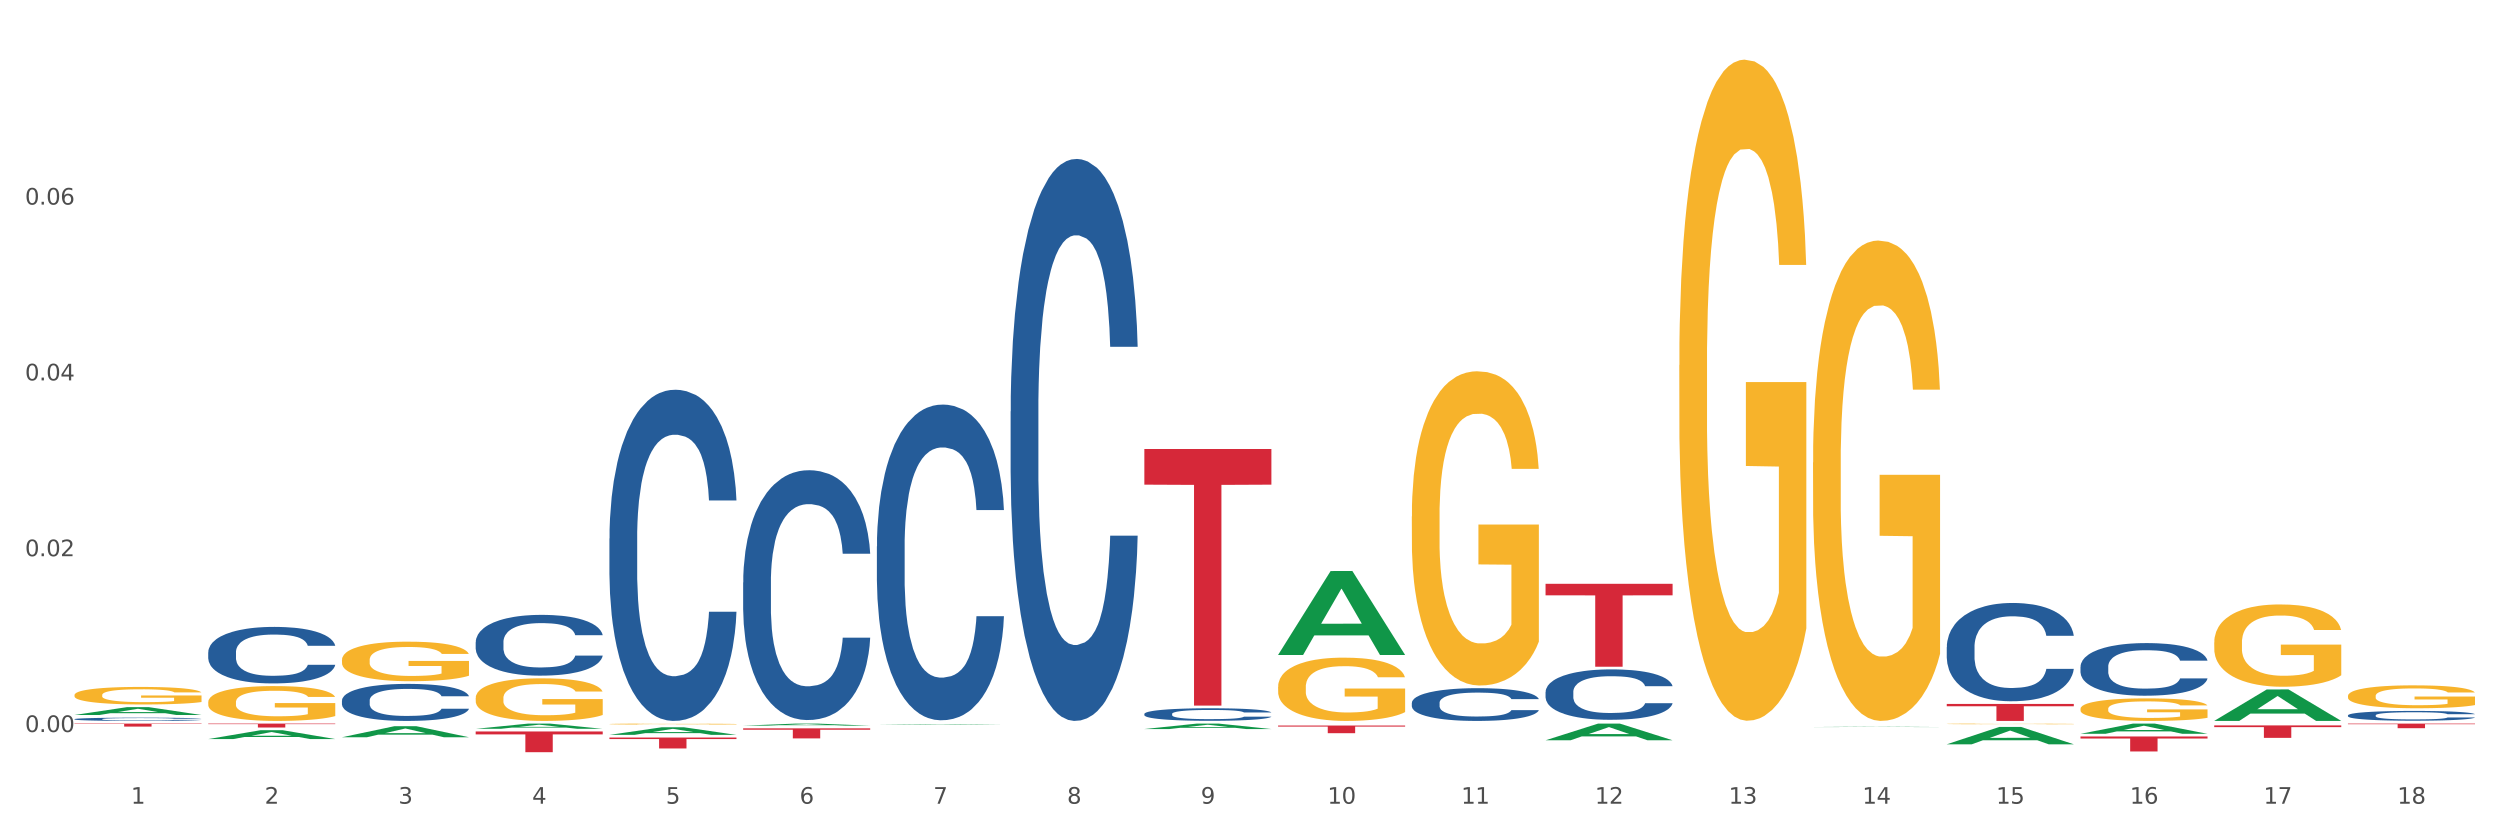 <?xml version="1.0" encoding="utf-8" standalone="no"?>
<!DOCTYPE svg PUBLIC "-//W3C//DTD SVG 1.1//EN"
  "http://www.w3.org/Graphics/SVG/1.1/DTD/svg11.dtd">
<svg xmlns:xlink="http://www.w3.org/1999/xlink" width="1080pt" height="360pt" viewBox="0 0 1080 360" xmlns="http://www.w3.org/2000/svg" version="1.1">
 <rect x="0" y="0" width="1080" height="360" fill="#333333" stroke="none"/>
 <defs>
  <style type="text/css">*{stroke-linejoin: round; stroke-linecap: butt}</style>
 </defs>
 <g id="figure_1">
  <g id="patch_1">
   <path d="M 0 360 
L 1080 360 
L 1080 0 
L 0 0 
z
" style="fill: #ffffff; stroke: #ffffff; stroke-linejoin: miter"/>
  </g>
  <g id="axes_1">
   <g id="matplotlib.axis_1">
    <g id="xtick_1">
     <g id="text_1">
      <!-- 1 -->
      <g style="fill: #4d4d4d" transform="translate(56.563 347.204) scale(0.096 -0.096)">
       <defs>
        <path id="DejaVuSans-31" d="M 794 531 
L 1825 531 
L 1825 4091 
L 703 3866 
L 703 4441 
L 1819 4666 
L 2450 4666 
L 2450 531 
L 3481 531 
L 3481 0 
L 794 0 
L 794 531 
z
" transform="scale(0.016)"/>
       </defs>
       <use xlink:href="#DejaVuSans-31"/>
      </g>
     </g>
    </g>
    <g id="xtick_2">
     <g id="text_2">
      <!-- 2 -->
      <g style="fill: #4d4d4d" transform="translate(114.336 347.204) scale(0.096 -0.096)">
       <defs>
        <path id="DejaVuSans-32" d="M 1228 531 
L 3431 531 
L 3431 0 
L 469 0 
L 469 531 
Q 828 903 1448 1529 
Q 2069 2156 2228 2338 
Q 2531 2678 2651 2914 
Q 2772 3150 2772 3378 
Q 2772 3750 2511 3984 
Q 2250 4219 1831 4219 
Q 1534 4219 1204 4116 
Q 875 4013 500 3803 
L 500 4441 
Q 881 4594 1212 4672 
Q 1544 4750 1819 4750 
Q 2544 4750 2975 4387 
Q 3406 4025 3406 3419 
Q 3406 3131 3298 2873 
Q 3191 2616 2906 2266 
Q 2828 2175 2409 1742 
Q 1991 1309 1228 531 
z
" transform="scale(0.016)"/>
       </defs>
       <use xlink:href="#DejaVuSans-32"/>
      </g>
     </g>
    </g>
    <g id="xtick_3">
     <g id="text_3">
      <!-- 3 -->
      <g style="fill: #4d4d4d" transform="translate(172.109 347.204) scale(0.096 -0.096)">
       <defs>
        <path id="DejaVuSans-33" d="M 2597 2516 
Q 3050 2419 3304 2112 
Q 3559 1806 3559 1356 
Q 3559 666 3084 287 
Q 2609 -91 1734 -91 
Q 1441 -91 1130 -33 
Q 819 25 488 141 
L 488 750 
Q 750 597 1062 519 
Q 1375 441 1716 441 
Q 2309 441 2620 675 
Q 2931 909 2931 1356 
Q 2931 1769 2642 2001 
Q 2353 2234 1838 2234 
L 1294 2234 
L 1294 2753 
L 1863 2753 
Q 2328 2753 2575 2939 
Q 2822 3125 2822 3475 
Q 2822 3834 2567 4026 
Q 2313 4219 1838 4219 
Q 1578 4219 1281 4162 
Q 984 4106 628 3988 
L 628 4550 
Q 988 4650 1302 4700 
Q 1616 4750 1894 4750 
Q 2613 4750 3031 4423 
Q 3450 4097 3450 3541 
Q 3450 3153 3228 2886 
Q 3006 2619 2597 2516 
z
" transform="scale(0.016)"/>
       </defs>
       <use xlink:href="#DejaVuSans-33"/>
      </g>
     </g>
    </g>
    <g id="xtick_4">
     <g id="text_4">
      <!-- 4 -->
      <g style="fill: #4d4d4d" transform="translate(229.882 347.204) scale(0.096 -0.096)">
       <defs>
        <path id="DejaVuSans-34" d="M 2419 4116 
L 825 1625 
L 2419 1625 
L 2419 4116 
z
M 2253 4666 
L 3047 4666 
L 3047 1625 
L 3713 1625 
L 3713 1100 
L 3047 1100 
L 3047 0 
L 2419 0 
L 2419 1100 
L 313 1100 
L 313 1709 
L 2253 4666 
z
" transform="scale(0.016)"/>
       </defs>
       <use xlink:href="#DejaVuSans-34"/>
      </g>
     </g>
    </g>
    <g id="xtick_5">
     <g id="text_5">
      <!-- 5 -->
      <g style="fill: #4d4d4d" transform="translate(287.655 347.204) scale(0.096 -0.096)">
       <defs>
        <path id="DejaVuSans-35" d="M 691 4666 
L 3169 4666 
L 3169 4134 
L 1269 4134 
L 1269 2991 
Q 1406 3038 1543 3061 
Q 1681 3084 1819 3084 
Q 2600 3084 3056 2656 
Q 3513 2228 3513 1497 
Q 3513 744 3044 326 
Q 2575 -91 1722 -91 
Q 1428 -91 1123 -41 
Q 819 9 494 109 
L 494 744 
Q 775 591 1075 516 
Q 1375 441 1709 441 
Q 2250 441 2565 725 
Q 2881 1009 2881 1497 
Q 2881 1984 2565 2268 
Q 2250 2553 1709 2553 
Q 1456 2553 1204 2497 
Q 953 2441 691 2322 
L 691 4666 
z
" transform="scale(0.016)"/>
       </defs>
       <use xlink:href="#DejaVuSans-35"/>
      </g>
     </g>
    </g>
    <g id="xtick_6">
     <g id="text_6">
      <!-- 6 -->
      <g style="fill: #4d4d4d" transform="translate(345.428 347.204) scale(0.096 -0.096)">
       <defs>
        <path id="DejaVuSans-36" d="M 2113 2584 
Q 1688 2584 1439 2293 
Q 1191 2003 1191 1497 
Q 1191 994 1439 701 
Q 1688 409 2113 409 
Q 2538 409 2786 701 
Q 3034 994 3034 1497 
Q 3034 2003 2786 2293 
Q 2538 2584 2113 2584 
z
M 3366 4563 
L 3366 3988 
Q 3128 4100 2886 4159 
Q 2644 4219 2406 4219 
Q 1781 4219 1451 3797 
Q 1122 3375 1075 2522 
Q 1259 2794 1537 2939 
Q 1816 3084 2150 3084 
Q 2853 3084 3261 2657 
Q 3669 2231 3669 1497 
Q 3669 778 3244 343 
Q 2819 -91 2113 -91 
Q 1303 -91 875 529 
Q 447 1150 447 2328 
Q 447 3434 972 4092 
Q 1497 4750 2381 4750 
Q 2619 4750 2861 4703 
Q 3103 4656 3366 4563 
z
" transform="scale(0.016)"/>
       </defs>
       <use xlink:href="#DejaVuSans-36"/>
      </g>
     </g>
    </g>
    <g id="xtick_7">
     <g id="text_7">
      <!-- 7 -->
      <g style="fill: #4d4d4d" transform="translate(403.201 347.204) scale(0.096 -0.096)">
       <defs>
        <path id="DejaVuSans-37" d="M 525 4666 
L 3525 4666 
L 3525 4397 
L 1831 0 
L 1172 0 
L 2766 4134 
L 525 4134 
L 525 4666 
z
" transform="scale(0.016)"/>
       </defs>
       <use xlink:href="#DejaVuSans-37"/>
      </g>
     </g>
    </g>
    <g id="xtick_8">
     <g id="text_8">
      <!-- 8 -->
      <g style="fill: #4d4d4d" transform="translate(460.974 347.204) scale(0.096 -0.096)">
       <defs>
        <path id="DejaVuSans-38" d="M 2034 2216 
Q 1584 2216 1326 1975 
Q 1069 1734 1069 1313 
Q 1069 891 1326 650 
Q 1584 409 2034 409 
Q 2484 409 2743 651 
Q 3003 894 3003 1313 
Q 3003 1734 2745 1975 
Q 2488 2216 2034 2216 
z
M 1403 2484 
Q 997 2584 770 2862 
Q 544 3141 544 3541 
Q 544 4100 942 4425 
Q 1341 4750 2034 4750 
Q 2731 4750 3128 4425 
Q 3525 4100 3525 3541 
Q 3525 3141 3298 2862 
Q 3072 2584 2669 2484 
Q 3125 2378 3379 2068 
Q 3634 1759 3634 1313 
Q 3634 634 3220 271 
Q 2806 -91 2034 -91 
Q 1263 -91 848 271 
Q 434 634 434 1313 
Q 434 1759 690 2068 
Q 947 2378 1403 2484 
z
M 1172 3481 
Q 1172 3119 1398 2916 
Q 1625 2713 2034 2713 
Q 2441 2713 2670 2916 
Q 2900 3119 2900 3481 
Q 2900 3844 2670 4047 
Q 2441 4250 2034 4250 
Q 1625 4250 1398 4047 
Q 1172 3844 1172 3481 
z
" transform="scale(0.016)"/>
       </defs>
       <use xlink:href="#DejaVuSans-38"/>
      </g>
     </g>
    </g>
    <g id="xtick_9">
     <g id="text_9">
      <!-- 9 -->
      <g style="fill: #4d4d4d" transform="translate(518.747 347.204) scale(0.096 -0.096)">
       <defs>
        <path id="DejaVuSans-39" d="M 703 97 
L 703 672 
Q 941 559 1184 500 
Q 1428 441 1663 441 
Q 2288 441 2617 861 
Q 2947 1281 2994 2138 
Q 2813 1869 2534 1725 
Q 2256 1581 1919 1581 
Q 1219 1581 811 2004 
Q 403 2428 403 3163 
Q 403 3881 828 4315 
Q 1253 4750 1959 4750 
Q 2769 4750 3195 4129 
Q 3622 3509 3622 2328 
Q 3622 1225 3098 567 
Q 2575 -91 1691 -91 
Q 1453 -91 1209 -44 
Q 966 3 703 97 
z
M 1959 2075 
Q 2384 2075 2632 2365 
Q 2881 2656 2881 3163 
Q 2881 3666 2632 3958 
Q 2384 4250 1959 4250 
Q 1534 4250 1286 3958 
Q 1038 3666 1038 3163 
Q 1038 2656 1286 2365 
Q 1534 2075 1959 2075 
z
" transform="scale(0.016)"/>
       </defs>
       <use xlink:href="#DejaVuSans-39"/>
      </g>
     </g>
    </g>
    <g id="xtick_10">
     <g id="text_10">
      <!-- 10 -->
      <g style="fill: #4d4d4d" transform="translate(573.466 347.204) scale(0.096 -0.096)">
       <defs>
        <path id="DejaVuSans-30" d="M 2034 4250 
Q 1547 4250 1301 3770 
Q 1056 3291 1056 2328 
Q 1056 1369 1301 889 
Q 1547 409 2034 409 
Q 2525 409 2770 889 
Q 3016 1369 3016 2328 
Q 3016 3291 2770 3770 
Q 2525 4250 2034 4250 
z
M 2034 4750 
Q 2819 4750 3233 4129 
Q 3647 3509 3647 2328 
Q 3647 1150 3233 529 
Q 2819 -91 2034 -91 
Q 1250 -91 836 529 
Q 422 1150 422 2328 
Q 422 3509 836 4129 
Q 1250 4750 2034 4750 
z
" transform="scale(0.016)"/>
       </defs>
       <use xlink:href="#DejaVuSans-31"/>
       <use xlink:href="#DejaVuSans-30" transform="translate(63.623 0)"/>
      </g>
     </g>
    </g>
    <g id="xtick_11">
     <g id="text_11">
      <!-- 11 -->
      <g style="fill: #4d4d4d" transform="translate(631.239 347.204) scale(0.096 -0.096)">
       <use xlink:href="#DejaVuSans-31"/>
       <use xlink:href="#DejaVuSans-31" transform="translate(63.623 0)"/>
      </g>
     </g>
    </g>
    <g id="xtick_12">
     <g id="text_12">
      <!-- 12 -->
      <g style="fill: #4d4d4d" transform="translate(689.012 347.204) scale(0.096 -0.096)">
       <use xlink:href="#DejaVuSans-31"/>
       <use xlink:href="#DejaVuSans-32" transform="translate(63.623 0)"/>
      </g>
     </g>
    </g>
    <g id="xtick_13">
     <g id="text_13">
      <!-- 13 -->
      <g style="fill: #4d4d4d" transform="translate(746.785 347.204) scale(0.096 -0.096)">
       <use xlink:href="#DejaVuSans-31"/>
       <use xlink:href="#DejaVuSans-33" transform="translate(63.623 0)"/>
      </g>
     </g>
    </g>
    <g id="xtick_14">
     <g id="text_14">
      <!-- 14 -->
      <g style="fill: #4d4d4d" transform="translate(804.558 347.204) scale(0.096 -0.096)">
       <use xlink:href="#DejaVuSans-31"/>
       <use xlink:href="#DejaVuSans-34" transform="translate(63.623 0)"/>
      </g>
     </g>
    </g>
    <g id="xtick_15">
     <g id="text_15">
      <!-- 15 -->
      <g style="fill: #4d4d4d" transform="translate(862.331 347.204) scale(0.096 -0.096)">
       <use xlink:href="#DejaVuSans-31"/>
       <use xlink:href="#DejaVuSans-35" transform="translate(63.623 0)"/>
      </g>
     </g>
    </g>
    <g id="xtick_16">
     <g id="text_16">
      <!-- 16 -->
      <g style="fill: #4d4d4d" transform="translate(920.104 347.204) scale(0.096 -0.096)">
       <use xlink:href="#DejaVuSans-31"/>
       <use xlink:href="#DejaVuSans-36" transform="translate(63.623 0)"/>
      </g>
     </g>
    </g>
    <g id="xtick_17">
     <g id="text_17">
      <!-- 17 -->
      <g style="fill: #4d4d4d" transform="translate(977.877 347.204) scale(0.096 -0.096)">
       <use xlink:href="#DejaVuSans-31"/>
       <use xlink:href="#DejaVuSans-37" transform="translate(63.623 0)"/>
      </g>
     </g>
    </g>
    <g id="xtick_18">
     <g id="text_18">
      <!-- 18 -->
      <g style="fill: #4d4d4d" transform="translate(1035.65 347.204) scale(0.096 -0.096)">
       <use xlink:href="#DejaVuSans-31"/>
       <use xlink:href="#DejaVuSans-38" transform="translate(63.623 0)"/>
      </g>
     </g>
    </g>
    <g id="xtick_19"/>
    <g id="xtick_20"/>
    <g id="xtick_21"/>
    <g id="xtick_22"/>
    <g id="xtick_23"/>
    <g id="xtick_24"/>
    <g id="xtick_25"/>
    <g id="xtick_26"/>
    <g id="xtick_27"/>
    <g id="xtick_28"/>
    <g id="xtick_29"/>
    <g id="xtick_30"/>
    <g id="xtick_31"/>
    <g id="xtick_32"/>
    <g id="xtick_33"/>
    <g id="xtick_34"/>
    <g id="xtick_35"/>
   </g>
   <g id="matplotlib.axis_2">
    <g id="ytick_1">
     <g id="text_19">
      <!-- 0.00 -->
      <g style="fill: #4d4d4d" transform="translate(10.8 316.236) scale(0.096 -0.096)">
       <defs>
        <path id="DejaVuSans-2e" d="M 684 794 
L 1344 794 
L 1344 0 
L 684 0 
L 684 794 
z
" transform="scale(0.016)"/>
       </defs>
       <use xlink:href="#DejaVuSans-30"/>
       <use xlink:href="#DejaVuSans-2e" transform="translate(63.623 0)"/>
       <use xlink:href="#DejaVuSans-30" transform="translate(95.41 0)"/>
       <use xlink:href="#DejaVuSans-30" transform="translate(159.033 0)"/>
      </g>
     </g>
    </g>
    <g id="ytick_2">
     <g id="text_20">
      <!-- 0.02 -->
      <g style="fill: #4d4d4d" transform="translate(10.8 240.286) scale(0.096 -0.096)">
       <use xlink:href="#DejaVuSans-30"/>
       <use xlink:href="#DejaVuSans-2e" transform="translate(63.623 0)"/>
       <use xlink:href="#DejaVuSans-30" transform="translate(95.41 0)"/>
       <use xlink:href="#DejaVuSans-32" transform="translate(159.033 0)"/>
      </g>
     </g>
    </g>
    <g id="ytick_3">
     <g id="text_21">
      <!-- 0.04 -->
      <g style="fill: #4d4d4d" transform="translate(10.8 164.337) scale(0.096 -0.096)">
       <use xlink:href="#DejaVuSans-30"/>
       <use xlink:href="#DejaVuSans-2e" transform="translate(63.623 0)"/>
       <use xlink:href="#DejaVuSans-30" transform="translate(95.41 0)"/>
       <use xlink:href="#DejaVuSans-34" transform="translate(159.033 0)"/>
      </g>
     </g>
    </g>
    <g id="ytick_4">
     <g id="text_22">
      <!-- 0.06 -->
      <g style="fill: #4d4d4d" transform="translate(10.8 88.387) scale(0.096 -0.096)">
       <use xlink:href="#DejaVuSans-30"/>
       <use xlink:href="#DejaVuSans-2e" transform="translate(63.623 0)"/>
       <use xlink:href="#DejaVuSans-30" transform="translate(95.41 0)"/>
       <use xlink:href="#DejaVuSans-36" transform="translate(159.033 0)"/>
      </g>
     </g>
    </g>
    <g id="ytick_5"/>
    <g id="ytick_6"/>
    <g id="ytick_7"/>
    <g id="ytick_8"/>
   </g>
   <g id="PolyCollection_1">
    <path d="M 32.175 308.873 
L 32.232 308.87 
L 54.864 305.484 
L 64.257 305.481 
L 87.059 308.88 
L 76.196 308.88 
L 71.273 308.088 
L 47.905 308.088 
L 47.735 308.101 
L 42.982 308.88 
L 32.175 308.88 
L 32.175 308.873 
L 50.847 307.616 
L 68.331 307.613 
L 59.674 306.205 
L 59.561 306.199 
L 59.447 306.209 
L 50.79 307.613 
L 50.847 307.616 
L 32.175 308.873 
z
" clip-path="url(#pfe3648a854)" style="fill: #109648"/>
    <path d="M 89.948 319.27 
L 90.005 319.266 
L 112.637 315.437 
L 122.03 315.433 
L 144.832 319.277 
L 133.969 319.277 
L 129.046 318.382 
L 105.678 318.382 
L 105.508 318.397 
L 100.755 319.277 
L 89.948 319.277 
L 89.948 319.27 
L 108.62 317.848 
L 126.104 317.844 
L 117.447 316.252 
L 117.334 316.245 
L 117.22 316.256 
L 108.563 317.844 
L 108.62 317.848 
L 89.948 319.27 
z
" clip-path="url(#pfe3648a854)" style="fill: #109648"/>
    <path d="M 147.721 318.484 
L 147.778 318.479 
L 170.41 313.71 
L 179.803 313.705 
L 202.605 318.493 
L 191.742 318.493 
L 186.819 317.378 
L 163.451 317.378 
L 163.281 317.396 
L 158.528 318.493 
L 147.721 318.493 
L 147.721 318.484 
L 166.393 316.713 
L 183.877 316.708 
L 175.22 314.726 
L 175.107 314.717 
L 174.993 314.73 
L 166.336 316.708 
L 166.393 316.713 
L 147.721 318.484 
z
" clip-path="url(#pfe3648a854)" style="fill: #109648"/>
    <path d="M 205.494 314.851 
L 205.551 314.849 
L 228.183 312.591 
L 237.576 312.589 
L 260.378 314.856 
L 249.515 314.856 
L 244.592 314.328 
L 221.224 314.328 
L 221.054 314.336 
L 216.301 314.856 
L 205.494 314.856 
L 205.494 314.851 
L 224.166 314.013 
L 241.65 314.011 
L 232.993 313.072 
L 232.88 313.068 
L 232.766 313.074 
L 224.109 314.011 
L 224.166 314.013 
L 205.494 314.851 
z
" clip-path="url(#pfe3648a854)" style="fill: #109648"/>
    <path d="M 263.267 318.619 
L 318.151 318.619 
L 318.151 319.275 
L 296.562 319.28 
L 296.562 323.343 
L 284.726 323.343 
L 284.726 319.28 
L 263.267 319.275 
L 263.267 318.623 
L 263.267 318.619 
z
" clip-path="url(#pfe3648a854)" style="fill: #d62839"/>
    <path d="M 205.494 316.003 
L 260.378 316.003 
L 260.378 317.246 
L 238.789 317.255 
L 238.789 324.95 
L 226.953 324.95 
L 226.953 317.255 
L 205.494 317.246 
L 205.494 316.011 
L 205.494 316.003 
z
" clip-path="url(#pfe3648a854)" style="fill: #d62839"/>
    <path d="M 89.948 312.589 
L 144.832 312.589 
L 144.832 312.825 
L 123.243 312.826 
L 123.243 314.286 
L 111.407 314.286 
L 111.407 312.826 
L 89.948 312.825 
L 89.948 312.59 
L 89.948 312.589 
z
" clip-path="url(#pfe3648a854)" style="fill: #d62839"/>
    <path d="M 32.175 312.589 
L 87.059 312.589 
L 87.059 312.769 
L 65.47 312.77 
L 65.47 313.887 
L 53.635 313.887 
L 53.635 312.77 
L 32.175 312.769 
L 32.175 312.59 
L 32.175 312.589 
z
" clip-path="url(#pfe3648a854)" style="fill: #d62839"/>
    <path d="M 1014.316 312.589 
L 1069.2 312.589 
L 1069.2 312.865 
L 1047.61 312.867 
L 1047.61 314.576 
L 1035.775 314.576 
L 1035.775 312.867 
L 1014.316 312.865 
L 1014.316 312.591 
L 1014.316 312.589 
z
" clip-path="url(#pfe3648a854)" style="fill: #d62839"/>
    <path d="M 840.997 304.092 
L 895.881 304.092 
L 895.881 305.114 
L 874.291 305.12 
L 874.291 311.441 
L 862.456 311.441 
L 862.456 305.12 
L 840.997 305.114 
L 840.997 304.099 
L 840.997 304.092 
z
" clip-path="url(#pfe3648a854)" style="fill: #d62839"/>
    <path d="M 956.543 313.383 
L 1011.427 313.383 
L 1011.427 314.129 
L 989.837 314.134 
L 989.837 318.75 
L 978.002 318.75 
L 978.002 314.134 
L 956.543 314.129 
L 956.543 313.388 
L 956.543 313.383 
z
" clip-path="url(#pfe3648a854)" style="fill: #d62839"/>
    <path d="M 898.77 318.153 
L 953.654 318.153 
L 953.654 319.054 
L 932.064 319.06 
L 932.064 324.636 
L 920.229 324.636 
L 920.229 319.06 
L 898.77 319.054 
L 898.77 318.159 
L 898.77 318.153 
z
" clip-path="url(#pfe3648a854)" style="fill: #d62839"/>
    <path d="M 321.04 314.629 
L 375.924 314.629 
L 375.924 315.234 
L 354.335 315.238 
L 354.335 318.981 
L 342.499 318.981 
L 342.499 315.238 
L 321.04 315.234 
L 321.04 314.633 
L 321.04 314.629 
z
" clip-path="url(#pfe3648a854)" style="fill: #d62839"/>
    <path d="M 494.359 193.967 
L 549.243 193.967 
L 549.243 209.372 
L 527.654 209.476 
L 527.654 304.821 
L 515.818 304.821 
L 515.818 209.476 
L 494.359 209.372 
L 494.359 194.071 
L 494.359 193.967 
z
" clip-path="url(#pfe3648a854)" style="fill: #d62839"/>
    <path d="M 552.132 313.445 
L 607.016 313.445 
L 607.016 313.903 
L 585.427 313.906 
L 585.427 316.736 
L 573.591 316.736 
L 573.591 313.906 
L 552.132 313.903 
L 552.132 313.448 
L 552.132 313.445 
z
" clip-path="url(#pfe3648a854)" style="fill: #d62839"/>
    <path d="M 667.678 252.192 
L 722.562 252.192 
L 722.562 257.171 
L 700.973 257.205 
L 700.973 288.024 
L 689.137 288.024 
L 689.137 257.205 
L 667.678 257.171 
L 667.678 252.226 
L 667.678 252.192 
z
" clip-path="url(#pfe3648a854)" style="fill: #d62839"/>
    <path d="M 321.04 313.48 
L 321.096 313.479 
L 343.729 312.59 
L 353.122 312.589 
L 375.924 313.481 
L 365.061 313.481 
L 360.138 313.274 
L 336.77 313.274 
L 336.6 313.277 
L 331.847 313.481 
L 321.04 313.481 
L 321.04 313.48 
L 339.712 313.15 
L 357.196 313.149 
L 348.539 312.779 
L 348.425 312.777 
L 348.312 312.78 
L 339.655 313.149 
L 339.712 313.15 
L 321.04 313.48 
z
" clip-path="url(#pfe3648a854)" style="fill: #109648"/>
    <path d="M 378.813 313.06 
L 378.869 313.06 
L 401.502 312.789 
L 410.895 312.789 
L 433.697 313.061 
L 422.834 313.061 
L 417.911 312.998 
L 394.543 312.998 
L 394.373 312.999 
L 389.62 313.061 
L 378.813 313.061 
L 378.813 313.06 
L 397.485 312.96 
L 414.969 312.96 
L 406.312 312.847 
L 406.198 312.846 
L 406.085 312.847 
L 397.428 312.96 
L 397.485 312.96 
L 378.813 313.06 
z
" clip-path="url(#pfe3648a854)" style="fill: #109648"/>
    <path d="M 609.905 303.649 
L 609.97 303.636 
L 609.97 303.274 
L 610.164 302.783 
L 610.878 301.878 
L 611.786 301.193 
L 613.343 300.392 
L 614.187 300.056 
L 615.289 299.681 
L 617.56 299.074 
L 620.155 298.557 
L 621.972 298.273 
L 623.334 298.092 
L 626.383 297.769 
L 628.135 297.627 
L 629.951 297.51 
L 631.508 297.433 
L 634.103 297.342 
L 636.179 297.303 
L 638.58 297.291 
L 640.591 297.303 
L 643.251 297.355 
L 647.143 297.51 
L 648.635 297.601 
L 650.646 297.756 
L 652.722 297.963 
L 654.409 298.169 
L 656.355 298.467 
L 658.367 298.854 
L 660.313 299.345 
L 661.675 299.798 
L 662.778 300.276 
L 663.751 300.857 
L 664.465 301.491 
L 664.789 302.02 
L 652.917 302.02 
L 652.593 301.542 
L 651.944 301.025 
L 651.295 300.676 
L 650.581 300.392 
L 649.479 300.069 
L 648.505 299.862 
L 646.884 299.617 
L 645.391 299.462 
L 644.159 299.371 
L 642.667 299.294 
L 639.488 299.216 
L 637.217 299.216 
L 635.79 299.242 
L 634.038 299.307 
L 632.546 299.397 
L 630.795 299.552 
L 629.432 299.72 
L 628.07 299.94 
L 627.291 300.095 
L 626.124 300.379 
L 625.345 300.612 
L 624.307 301.012 
L 623.723 301.297 
L 622.685 302.033 
L 622.231 302.576 
L 622.036 302.951 
L 621.907 303.364 
L 621.907 305.38 
L 622.296 306.285 
L 622.62 306.673 
L 623.139 307.112 
L 624.112 307.681 
L 625.54 308.236 
L 627.032 308.637 
L 628.264 308.883 
L 629.432 309.064 
L 630.6 309.206 
L 632.027 309.335 
L 633.195 309.413 
L 634.947 309.49 
L 637.023 309.529 
L 638.644 309.529 
L 641.953 309.464 
L 643.445 309.4 
L 644.872 309.309 
L 646.429 309.167 
L 647.662 309.012 
L 648.376 308.896 
L 649.543 308.65 
L 650.452 308.392 
L 651.23 308.094 
L 651.749 307.836 
L 652.333 307.448 
L 652.787 307.009 
L 652.917 306.776 
L 664.789 306.776 
L 664.53 307.241 
L 664.076 307.694 
L 663.167 308.301 
L 662.454 308.65 
L 661.351 309.077 
L 660.183 309.438 
L 658.561 309.839 
L 657.069 310.136 
L 655.512 310.395 
L 653.825 310.627 
L 650.776 310.95 
L 649.673 311.041 
L 647.338 311.196 
L 645.521 311.286 
L 642.861 311.377 
L 640.137 311.429 
L 637.282 311.441 
L 634.752 311.416 
L 631.962 311.338 
L 630.211 311.261 
L 628.264 311.144 
L 625.994 310.963 
L 623.853 310.744 
L 621.842 310.485 
L 619.96 310.188 
L 618.209 309.852 
L 615.938 309.296 
L 614.251 308.753 
L 613.019 308.249 
L 612.175 307.823 
L 611.332 307.28 
L 610.878 306.905 
L 610.164 306.001 
L 609.905 305.161 
L 609.905 303.649 
z
" clip-path="url(#pfe3648a854)" style="fill: #255c99"/>
    <path d="M 898.77 288.028 
L 898.835 288.007 
L 898.835 287.426 
L 899.029 286.637 
L 899.743 285.183 
L 900.651 284.082 
L 902.208 282.795 
L 903.051 282.255 
L 904.154 281.653 
L 906.425 280.677 
L 909.02 279.846 
L 910.836 279.389 
L 912.199 279.099 
L 915.248 278.579 
L 917 278.351 
L 918.816 278.164 
L 920.373 278.039 
L 922.968 277.894 
L 925.044 277.832 
L 927.444 277.811 
L 929.456 277.832 
L 932.116 277.915 
L 936.008 278.164 
L 937.5 278.309 
L 939.511 278.559 
L 941.587 278.891 
L 943.274 279.223 
L 945.22 279.701 
L 947.231 280.324 
L 949.178 281.113 
L 950.54 281.84 
L 951.643 282.608 
L 952.616 283.543 
L 953.33 284.56 
L 953.654 285.412 
L 941.782 285.412 
L 941.458 284.643 
L 940.809 283.813 
L 940.16 283.252 
L 939.446 282.795 
L 938.344 282.276 
L 937.37 281.944 
L 935.749 281.549 
L 934.256 281.3 
L 933.024 281.154 
L 931.532 281.03 
L 928.353 280.905 
L 926.082 280.905 
L 924.655 280.947 
L 922.903 281.051 
L 921.411 281.196 
L 919.659 281.445 
L 918.297 281.715 
L 916.935 282.068 
L 916.156 282.317 
L 914.988 282.774 
L 914.21 283.148 
L 913.172 283.792 
L 912.588 284.249 
L 911.55 285.432 
L 911.096 286.304 
L 910.901 286.907 
L 910.772 287.571 
L 910.772 290.811 
L 911.161 292.264 
L 911.485 292.887 
L 912.004 293.594 
L 912.977 294.507 
L 914.405 295.4 
L 915.897 296.044 
L 917.129 296.439 
L 918.297 296.729 
L 919.465 296.958 
L 920.892 297.165 
L 922.06 297.29 
L 923.811 297.415 
L 925.887 297.477 
L 927.509 297.477 
L 930.818 297.373 
L 932.31 297.269 
L 933.737 297.124 
L 935.294 296.895 
L 936.527 296.646 
L 937.241 296.459 
L 938.408 296.065 
L 939.317 295.649 
L 940.095 295.172 
L 940.614 294.756 
L 941.198 294.133 
L 941.652 293.427 
L 941.782 293.054 
L 953.654 293.054 
L 953.395 293.801 
L 952.94 294.528 
L 952.032 295.504 
L 951.319 296.065 
L 950.216 296.75 
L 949.048 297.331 
L 947.426 297.975 
L 945.934 298.453 
L 944.377 298.868 
L 942.69 299.242 
L 939.641 299.761 
L 938.538 299.907 
L 936.203 300.156 
L 934.386 300.301 
L 931.726 300.446 
L 929.002 300.53 
L 926.147 300.55 
L 923.617 300.509 
L 920.827 300.384 
L 919.076 300.26 
L 917.129 300.073 
L 914.859 299.782 
L 912.718 299.429 
L 910.707 299.014 
L 908.825 298.536 
L 907.074 297.996 
L 904.803 297.103 
L 903.116 296.231 
L 901.884 295.421 
L 901.04 294.736 
L 900.197 293.863 
L 899.743 293.261 
L 899.029 291.808 
L 898.77 290.458 
L 898.77 288.028 
z
" clip-path="url(#pfe3648a854)" style="fill: #255c99"/>
    <path d="M 1014.316 309.022 
L 1014.381 309.018 
L 1014.381 308.91 
L 1014.575 308.763 
L 1015.289 308.492 
L 1016.197 308.287 
L 1017.754 308.048 
L 1018.597 307.947 
L 1019.7 307.835 
L 1021.971 307.653 
L 1024.566 307.499 
L 1026.382 307.414 
L 1027.745 307.36 
L 1030.794 307.263 
L 1032.546 307.22 
L 1034.362 307.186 
L 1035.919 307.162 
L 1038.514 307.135 
L 1040.59 307.124 
L 1042.99 307.12 
L 1045.002 307.124 
L 1047.661 307.139 
L 1051.554 307.186 
L 1053.046 307.213 
L 1055.057 307.259 
L 1057.133 307.321 
L 1058.82 307.383 
L 1060.766 307.472 
L 1062.777 307.588 
L 1064.724 307.734 
L 1066.086 307.87 
L 1067.189 308.013 
L 1068.162 308.187 
L 1068.876 308.376 
L 1069.2 308.535 
L 1057.328 308.535 
L 1057.003 308.392 
L 1056.355 308.237 
L 1055.706 308.133 
L 1054.992 308.048 
L 1053.889 307.951 
L 1052.916 307.889 
L 1051.294 307.816 
L 1049.802 307.769 
L 1048.57 307.742 
L 1047.078 307.719 
L 1043.899 307.696 
L 1041.628 307.696 
L 1040.201 307.704 
L 1038.449 307.723 
L 1036.957 307.75 
L 1035.205 307.796 
L 1033.843 307.847 
L 1032.481 307.912 
L 1031.702 307.959 
L 1030.534 308.044 
L 1029.756 308.113 
L 1028.718 308.233 
L 1028.134 308.318 
L 1027.096 308.538 
L 1026.642 308.701 
L 1026.447 308.813 
L 1026.318 308.937 
L 1026.318 309.54 
L 1026.707 309.81 
L 1027.031 309.926 
L 1027.55 310.058 
L 1028.523 310.228 
L 1029.951 310.394 
L 1031.443 310.514 
L 1032.675 310.587 
L 1033.843 310.641 
L 1035.011 310.684 
L 1036.438 310.722 
L 1037.606 310.746 
L 1039.357 310.769 
L 1041.433 310.78 
L 1043.055 310.78 
L 1046.364 310.761 
L 1047.856 310.742 
L 1049.283 310.715 
L 1050.84 310.672 
L 1052.073 310.626 
L 1052.787 310.591 
L 1053.954 310.518 
L 1054.863 310.44 
L 1055.641 310.351 
L 1056.16 310.274 
L 1056.744 310.158 
L 1057.198 310.027 
L 1057.328 309.957 
L 1069.2 309.957 
L 1068.94 310.096 
L 1068.486 310.232 
L 1067.578 310.413 
L 1066.864 310.518 
L 1065.762 310.645 
L 1064.594 310.753 
L 1062.972 310.873 
L 1061.48 310.962 
L 1059.923 311.039 
L 1058.236 311.109 
L 1055.187 311.206 
L 1054.084 311.233 
L 1051.749 311.279 
L 1049.932 311.306 
L 1047.272 311.333 
L 1044.547 311.349 
L 1041.693 311.353 
L 1039.163 311.345 
L 1036.373 311.322 
L 1034.622 311.298 
L 1032.675 311.264 
L 1030.405 311.21 
L 1028.264 311.144 
L 1026.253 311.067 
L 1024.371 310.978 
L 1022.62 310.877 
L 1020.349 310.711 
L 1018.662 310.549 
L 1017.43 310.398 
L 1016.586 310.27 
L 1015.743 310.108 
L 1015.289 309.996 
L 1014.575 309.725 
L 1014.316 309.474 
L 1014.316 309.022 
z
" clip-path="url(#pfe3648a854)" style="fill: #255c99"/>
    <path d="M 667.678 298.957 
L 667.743 298.937 
L 667.743 298.381 
L 667.937 297.625 
L 668.651 296.232 
L 669.559 295.178 
L 671.116 293.945 
L 671.96 293.428 
L 673.062 292.851 
L 675.333 291.916 
L 677.928 291.121 
L 679.745 290.683 
L 681.107 290.405 
L 684.156 289.907 
L 685.908 289.689 
L 687.724 289.51 
L 689.281 289.39 
L 691.876 289.251 
L 693.952 289.191 
L 696.353 289.172 
L 698.364 289.191 
L 701.024 289.271 
L 704.916 289.51 
L 706.408 289.649 
L 708.419 289.888 
L 710.495 290.206 
L 712.182 290.524 
L 714.128 290.981 
L 716.139 291.578 
L 718.086 292.334 
L 719.448 293.03 
L 720.551 293.766 
L 721.524 294.661 
L 722.238 295.636 
L 722.562 296.451 
L 710.69 296.451 
L 710.366 295.715 
L 709.717 294.92 
L 709.068 294.383 
L 708.354 293.945 
L 707.252 293.448 
L 706.278 293.13 
L 704.657 292.752 
L 703.164 292.513 
L 701.932 292.374 
L 700.44 292.254 
L 697.261 292.135 
L 694.99 292.135 
L 693.563 292.175 
L 691.811 292.274 
L 690.319 292.414 
L 688.568 292.652 
L 687.205 292.911 
L 685.843 293.249 
L 685.064 293.488 
L 683.897 293.925 
L 683.118 294.283 
L 682.08 294.9 
L 681.496 295.337 
L 680.458 296.471 
L 680.004 297.306 
L 679.809 297.883 
L 679.68 298.52 
L 679.68 301.623 
L 680.069 303.015 
L 680.393 303.612 
L 680.912 304.288 
L 681.885 305.163 
L 683.313 306.018 
L 684.805 306.635 
L 686.037 307.013 
L 687.205 307.291 
L 688.373 307.51 
L 689.8 307.709 
L 690.968 307.828 
L 692.72 307.948 
L 694.796 308.007 
L 696.417 308.007 
L 699.726 307.908 
L 701.218 307.808 
L 702.645 307.669 
L 704.202 307.45 
L 705.435 307.212 
L 706.149 307.033 
L 707.316 306.655 
L 708.225 306.257 
L 709.003 305.799 
L 709.522 305.402 
L 710.106 304.805 
L 710.56 304.129 
L 710.69 303.771 
L 722.562 303.771 
L 722.303 304.487 
L 721.848 305.183 
L 720.94 306.118 
L 720.227 306.655 
L 719.124 307.311 
L 717.956 307.868 
L 716.334 308.485 
L 714.842 308.942 
L 713.285 309.34 
L 711.598 309.698 
L 708.549 310.195 
L 707.446 310.334 
L 705.111 310.573 
L 703.294 310.712 
L 700.634 310.852 
L 697.91 310.931 
L 695.055 310.951 
L 692.525 310.911 
L 689.735 310.792 
L 687.984 310.673 
L 686.037 310.493 
L 683.767 310.215 
L 681.626 309.877 
L 679.615 309.479 
L 677.733 309.022 
L 675.982 308.505 
L 673.711 307.649 
L 672.024 306.814 
L 670.792 306.038 
L 669.948 305.382 
L 669.105 304.546 
L 668.651 303.97 
L 667.937 302.577 
L 667.678 301.284 
L 667.678 298.957 
z
" clip-path="url(#pfe3648a854)" style="fill: #255c99"/>
    <path d="M 840.997 279.561 
L 841.062 279.522 
L 841.062 278.436 
L 841.256 276.962 
L 841.97 274.248 
L 842.878 272.192 
L 844.435 269.788 
L 845.278 268.78 
L 846.381 267.655 
L 848.652 265.832 
L 851.247 264.281 
L 853.063 263.428 
L 854.426 262.885 
L 857.475 261.916 
L 859.227 261.489 
L 861.043 261.14 
L 862.6 260.907 
L 865.195 260.636 
L 867.271 260.52 
L 869.672 260.481 
L 871.683 260.52 
L 874.343 260.675 
L 878.235 261.14 
L 879.727 261.412 
L 881.738 261.877 
L 883.814 262.497 
L 885.501 263.118 
L 887.447 264.01 
L 889.458 265.173 
L 891.405 266.647 
L 892.767 268.004 
L 893.87 269.439 
L 894.843 271.184 
L 895.557 273.084 
L 895.881 274.674 
L 884.009 274.674 
L 883.685 273.239 
L 883.036 271.688 
L 882.387 270.641 
L 881.673 269.788 
L 880.571 268.819 
L 879.597 268.198 
L 877.976 267.461 
L 876.483 266.996 
L 875.251 266.724 
L 873.759 266.492 
L 870.58 266.259 
L 868.309 266.259 
L 866.882 266.337 
L 865.13 266.531 
L 863.638 266.802 
L 861.887 267.267 
L 860.524 267.771 
L 859.162 268.431 
L 858.383 268.896 
L 857.216 269.749 
L 856.437 270.447 
L 855.399 271.649 
L 854.815 272.503 
L 853.777 274.713 
L 853.323 276.342 
L 853.128 277.466 
L 852.999 278.707 
L 852.999 284.757 
L 853.388 287.472 
L 853.712 288.635 
L 854.231 289.954 
L 855.204 291.66 
L 856.632 293.327 
L 858.124 294.53 
L 859.356 295.266 
L 860.524 295.809 
L 861.692 296.236 
L 863.119 296.624 
L 864.287 296.856 
L 866.039 297.089 
L 868.115 297.205 
L 869.736 297.205 
L 873.045 297.012 
L 874.537 296.818 
L 875.964 296.546 
L 877.521 296.12 
L 878.754 295.654 
L 879.468 295.305 
L 880.635 294.568 
L 881.544 293.793 
L 882.322 292.901 
L 882.841 292.125 
L 883.425 290.962 
L 883.879 289.643 
L 884.009 288.945 
L 895.881 288.945 
L 895.622 290.341 
L 895.167 291.699 
L 894.259 293.521 
L 893.546 294.568 
L 892.443 295.848 
L 891.275 296.934 
L 889.653 298.136 
L 888.161 299.028 
L 886.604 299.804 
L 884.917 300.502 
L 881.868 301.471 
L 880.765 301.743 
L 878.43 302.208 
L 876.613 302.48 
L 873.953 302.751 
L 871.229 302.906 
L 868.374 302.945 
L 865.844 302.867 
L 863.054 302.635 
L 861.303 302.402 
L 859.356 302.053 
L 857.086 301.51 
L 854.945 300.851 
L 852.934 300.075 
L 851.052 299.183 
L 849.301 298.175 
L 847.03 296.507 
L 845.343 294.879 
L 844.111 293.366 
L 843.267 292.087 
L 842.424 290.458 
L 841.97 289.333 
L 841.256 286.619 
L 840.997 284.098 
L 840.997 279.561 
z
" clip-path="url(#pfe3648a854)" style="fill: #255c99"/>
    <path d="M 898.77 316.997 
L 898.826 316.993 
L 921.459 312.593 
L 930.852 312.589 
L 953.654 317.005 
L 942.79 317.005 
L 937.868 315.977 
L 914.499 315.977 
L 914.33 315.993 
L 909.577 317.005 
L 898.77 317.005 
L 898.77 316.997 
L 917.442 315.363 
L 934.925 315.359 
L 926.268 313.53 
L 926.155 313.522 
L 926.042 313.534 
L 917.385 315.359 
L 917.442 315.363 
L 898.77 316.997 
z
" clip-path="url(#pfe3648a854)" style="fill: #109648"/>
    <path d="M 667.678 319.79 
L 667.734 319.784 
L 690.367 312.596 
L 699.76 312.589 
L 722.562 319.804 
L 711.698 319.804 
L 706.776 318.124 
L 683.408 318.124 
L 683.238 318.151 
L 678.485 319.804 
L 667.678 319.804 
L 667.678 319.79 
L 686.35 317.121 
L 703.834 317.114 
L 695.177 314.127 
L 695.063 314.113 
L 694.95 314.133 
L 686.293 317.114 
L 686.35 317.121 
L 667.678 319.79 
z
" clip-path="url(#pfe3648a854)" style="fill: #109648"/>
    <path d="M 783.224 314.081 
L 783.28 314.081 
L 805.913 313.925 
L 815.306 313.925 
L 838.108 314.082 
L 827.244 314.082 
L 822.322 314.045 
L 798.953 314.045 
L 798.784 314.046 
L 794.031 314.082 
L 783.224 314.082 
L 783.224 314.081 
L 801.896 314.023 
L 819.38 314.023 
L 810.722 313.958 
L 810.609 313.958 
L 810.496 313.958 
L 801.839 314.023 
L 801.896 314.023 
L 783.224 314.081 
z
" clip-path="url(#pfe3648a854)" style="fill: #109648"/>
    <path d="M 494.359 314.943 
L 494.415 314.941 
L 517.048 312.591 
L 526.441 312.589 
L 549.243 314.948 
L 538.379 314.948 
L 533.457 314.398 
L 510.089 314.398 
L 509.919 314.407 
L 505.166 314.948 
L 494.359 314.948 
L 494.359 314.943 
L 513.031 314.071 
L 530.515 314.068 
L 521.858 313.092 
L 521.744 313.087 
L 521.631 313.094 
L 512.974 314.068 
L 513.031 314.071 
L 494.359 314.943 
z
" clip-path="url(#pfe3648a854)" style="fill: #109648"/>
    <path d="M 552.132 282.886 
L 552.188 282.852 
L 574.821 246.69 
L 584.214 246.656 
L 607.016 282.954 
L 596.152 282.954 
L 591.23 274.501 
L 567.862 274.501 
L 567.692 274.638 
L 562.939 282.954 
L 552.132 282.954 
L 552.132 282.886 
L 570.804 269.457 
L 588.288 269.423 
L 579.631 254.393 
L 579.517 254.325 
L 579.404 254.427 
L 570.747 269.423 
L 570.804 269.457 
L 552.132 282.886 
z
" clip-path="url(#pfe3648a854)" style="fill: #109648"/>
    <path d="M 840.997 321.524 
L 841.053 321.517 
L 863.686 314.04 
L 873.079 314.033 
L 895.881 321.538 
L 885.017 321.538 
L 880.095 319.79 
L 856.726 319.79 
L 856.557 319.818 
L 851.804 321.538 
L 840.997 321.538 
L 840.997 321.524 
L 859.669 318.747 
L 877.152 318.74 
L 868.495 315.633 
L 868.382 315.619 
L 868.269 315.64 
L 859.612 318.74 
L 859.669 318.747 
L 840.997 321.524 
z
" clip-path="url(#pfe3648a854)" style="fill: #109648"/>
    <path d="M 263.267 317.465 
L 263.324 317.462 
L 285.956 314.169 
L 295.349 314.165 
L 318.151 317.471 
L 307.288 317.471 
L 302.365 316.702 
L 278.997 316.702 
L 278.827 316.714 
L 274.074 317.471 
L 263.267 317.471 
L 263.267 317.465 
L 281.939 316.242 
L 299.423 316.239 
L 290.766 314.87 
L 290.653 314.864 
L 290.539 314.873 
L 281.882 316.239 
L 281.939 316.242 
L 263.267 317.465 
z
" clip-path="url(#pfe3648a854)" style="fill: #109648"/>
    <path d="M 32.175 300.256 
L 32.24 300.249 
L 32.24 300 
L 32.369 299.785 
L 33.017 299.266 
L 33.989 298.837 
L 34.702 298.608 
L 35.415 298.421 
L 36.257 298.234 
L 37.294 298.04 
L 39.173 297.756 
L 40.34 297.611 
L 41.765 297.459 
L 44.357 297.237 
L 46.236 297.113 
L 48.18 297.009 
L 51.355 296.884 
L 53.429 296.829 
L 55.632 296.787 
L 58.289 296.759 
L 60.298 296.753 
L 64.704 296.773 
L 68.462 296.836 
L 70.277 296.884 
L 72.609 296.967 
L 73.84 297.023 
L 75.849 297.133 
L 77.923 297.279 
L 79.348 297.403 
L 81.487 297.639 
L 83.107 297.874 
L 84.597 298.165 
L 85.375 298.366 
L 85.958 298.553 
L 86.476 298.767 
L 86.995 299.107 
L 75.331 299.107 
L 74.877 298.864 
L 74.164 298.636 
L 73.128 298.414 
L 72.22 298.276 
L 70.665 298.103 
L 69.24 297.992 
L 67.749 297.909 
L 65.935 297.84 
L 64.509 297.805 
L 62.501 297.777 
L 58.548 297.784 
L 55.891 297.84 
L 54.077 297.909 
L 52.911 297.971 
L 51.874 298.04 
L 50.707 298.137 
L 49.347 298.283 
L 48.375 298.414 
L 47.403 298.58 
L 46.625 298.747 
L 45.912 298.94 
L 45.329 299.148 
L 44.876 299.363 
L 44.487 299.626 
L 44.163 300.062 
L 44.163 301.01 
L 44.292 301.225 
L 44.616 301.509 
L 45.005 301.724 
L 45.653 301.98 
L 46.236 302.153 
L 47.338 302.402 
L 48.569 302.61 
L 49.541 302.741 
L 50.513 302.852 
L 52.198 303.004 
L 54.077 303.129 
L 55.697 303.205 
L 57.9 303.274 
L 59.39 303.302 
L 60.686 303.316 
L 63.861 303.316 
L 66.129 303.295 
L 68.657 303.247 
L 70.601 303.184 
L 72.22 303.108 
L 74.035 302.984 
L 75.201 302.866 
L 75.201 301.419 
L 60.946 301.412 
L 60.946 300.45 
L 87.059 300.45 
L 87.059 303.274 
L 85.958 303.42 
L 84.727 303.551 
L 83.431 303.669 
L 81.487 303.815 
L 79.154 303.953 
L 77.08 304.05 
L 74.877 304.133 
L 72.285 304.209 
L 68.916 304.278 
L 66.842 304.306 
L 64.25 304.327 
L 61.205 304.334 
L 58.548 304.32 
L 55.956 304.285 
L 53.235 304.223 
L 50.578 304.133 
L 48.569 304.043 
L 46.56 303.932 
L 44.422 303.787 
L 42.737 303.648 
L 41.441 303.524 
L 40.016 303.364 
L 38.46 303.157 
L 37.294 302.97 
L 36.257 302.776 
L 35.156 302.527 
L 34.378 302.312 
L 33.601 302.042 
L 33.147 301.841 
L 32.629 301.53 
L 32.24 301.094 
L 32.175 300.256 
z
" clip-path="url(#pfe3648a854)" style="fill: #f7b32b"/>
    <path d="M 956.543 311.416 
L 956.599 311.403 
L 979.232 297.843 
L 988.625 297.83 
L 1011.427 311.441 
L 1000.563 311.441 
L 995.641 308.272 
L 972.272 308.272 
L 972.103 308.323 
L 967.35 311.441 
L 956.543 311.441 
L 956.543 311.416 
L 975.215 306.38 
L 992.698 306.367 
L 984.041 300.731 
L 983.928 300.706 
L 983.815 300.744 
L 975.158 306.367 
L 975.215 306.38 
L 956.543 311.416 
z
" clip-path="url(#pfe3648a854)" style="fill: #109648"/>
    <path d="M 494.359 308.407 
L 494.424 308.402 
L 494.424 308.263 
L 494.618 308.075 
L 495.332 307.728 
L 496.24 307.465 
L 497.797 307.158 
L 498.641 307.029 
L 499.743 306.885 
L 502.014 306.653 
L 504.609 306.454 
L 506.426 306.345 
L 507.788 306.276 
L 510.837 306.152 
L 512.589 306.098 
L 514.405 306.053 
L 515.962 306.023 
L 518.557 305.989 
L 520.633 305.974 
L 523.034 305.969 
L 525.045 305.974 
L 527.705 305.994 
L 531.597 306.053 
L 533.089 306.088 
L 535.1 306.147 
L 537.176 306.226 
L 538.863 306.306 
L 540.809 306.42 
L 542.821 306.568 
L 544.767 306.757 
L 546.129 306.93 
L 547.232 307.113 
L 548.205 307.336 
L 548.919 307.579 
L 549.243 307.782 
L 537.371 307.782 
L 537.047 307.599 
L 536.398 307.401 
L 535.749 307.267 
L 535.036 307.158 
L 533.933 307.034 
L 532.96 306.955 
L 531.338 306.861 
L 529.846 306.801 
L 528.613 306.767 
L 527.121 306.737 
L 523.942 306.707 
L 521.671 306.707 
L 520.244 306.717 
L 518.492 306.742 
L 517 306.776 
L 515.249 306.836 
L 513.886 306.9 
L 512.524 306.985 
L 511.745 307.044 
L 510.578 307.153 
L 509.799 307.242 
L 508.761 307.396 
L 508.177 307.505 
L 507.139 307.787 
L 506.685 307.995 
L 506.49 308.139 
L 506.361 308.298 
L 506.361 309.071 
L 506.75 309.418 
L 507.074 309.566 
L 507.593 309.735 
L 508.566 309.953 
L 509.994 310.166 
L 511.486 310.32 
L 512.718 310.414 
L 513.886 310.483 
L 515.054 310.538 
L 516.481 310.587 
L 517.649 310.617 
L 519.401 310.647 
L 521.477 310.661 
L 523.099 310.661 
L 526.407 310.637 
L 527.899 310.612 
L 529.327 310.577 
L 530.884 310.523 
L 532.116 310.463 
L 532.83 310.419 
L 533.998 310.325 
L 534.906 310.225 
L 535.684 310.111 
L 536.203 310.012 
L 536.787 309.864 
L 537.241 309.695 
L 537.371 309.606 
L 549.243 309.606 
L 548.984 309.784 
L 548.53 309.958 
L 547.621 310.191 
L 546.908 310.325 
L 545.805 310.488 
L 544.637 310.627 
L 543.015 310.78 
L 541.523 310.894 
L 539.966 310.993 
L 538.279 311.083 
L 535.23 311.207 
L 534.127 311.241 
L 531.792 311.301 
L 529.975 311.335 
L 527.315 311.37 
L 524.591 311.39 
L 521.736 311.395 
L 519.206 311.385 
L 516.416 311.355 
L 514.665 311.326 
L 512.718 311.281 
L 510.448 311.212 
L 508.307 311.127 
L 506.296 311.028 
L 504.414 310.914 
L 502.663 310.785 
L 500.392 310.572 
L 498.705 310.364 
L 497.473 310.171 
L 496.629 310.007 
L 495.786 309.799 
L 495.332 309.656 
L 494.618 309.309 
L 494.359 308.987 
L 494.359 308.407 
z
" clip-path="url(#pfe3648a854)" style="fill: #255c99"/>
    <path d="M 32.175 310.663 
L 32.24 310.661 
L 32.24 310.625 
L 32.434 310.576 
L 33.148 310.486 
L 34.056 310.417 
L 35.613 310.337 
L 36.457 310.303 
L 37.56 310.266 
L 39.83 310.205 
L 42.425 310.154 
L 44.242 310.125 
L 45.604 310.107 
L 48.653 310.075 
L 50.405 310.061 
L 52.221 310.049 
L 53.778 310.041 
L 56.373 310.032 
L 58.449 310.028 
L 60.85 310.027 
L 62.861 310.028 
L 65.521 310.033 
L 69.413 310.049 
L 70.905 310.058 
L 72.917 310.074 
L 74.993 310.094 
L 76.679 310.115 
L 78.626 310.145 
L 80.637 310.183 
L 82.583 310.232 
L 83.945 310.278 
L 85.048 310.325 
L 86.021 310.384 
L 86.735 310.447 
L 87.059 310.5 
L 75.187 310.5 
L 74.863 310.452 
L 74.214 310.4 
L 73.565 310.365 
L 72.852 310.337 
L 71.749 310.305 
L 70.776 310.284 
L 69.154 310.26 
L 67.662 310.244 
L 66.429 310.235 
L 64.937 310.227 
L 61.758 310.219 
L 59.487 310.219 
L 58.06 310.222 
L 56.309 310.229 
L 54.816 310.238 
L 53.065 310.253 
L 51.702 310.27 
L 50.34 310.292 
L 49.562 310.307 
L 48.394 310.336 
L 47.615 310.359 
L 46.577 310.399 
L 45.993 310.427 
L 44.955 310.501 
L 44.501 310.555 
L 44.307 310.593 
L 44.177 310.634 
L 44.177 310.836 
L 44.566 310.926 
L 44.891 310.965 
L 45.41 311.009 
L 46.383 311.066 
L 47.81 311.121 
L 49.302 311.161 
L 50.535 311.186 
L 51.702 311.204 
L 52.87 311.218 
L 54.297 311.231 
L 55.465 311.239 
L 57.217 311.246 
L 59.293 311.25 
L 60.915 311.25 
L 64.223 311.244 
L 65.715 311.237 
L 67.143 311.228 
L 68.7 311.214 
L 69.932 311.199 
L 70.646 311.187 
L 71.814 311.162 
L 72.722 311.137 
L 73.5 311.107 
L 74.019 311.081 
L 74.603 311.042 
L 75.057 310.998 
L 75.187 310.975 
L 87.059 310.975 
L 86.8 311.022 
L 86.346 311.067 
L 85.437 311.128 
L 84.724 311.162 
L 83.621 311.205 
L 82.453 311.241 
L 80.831 311.281 
L 79.339 311.311 
L 77.782 311.337 
L 76.095 311.36 
L 73.046 311.392 
L 71.943 311.401 
L 69.608 311.417 
L 67.791 311.426 
L 65.132 311.435 
L 62.407 311.44 
L 59.552 311.441 
L 57.022 311.439 
L 54.233 311.431 
L 52.481 311.423 
L 50.535 311.412 
L 48.264 311.394 
L 46.123 311.372 
L 44.112 311.346 
L 42.231 311.316 
L 40.479 311.283 
L 38.208 311.227 
L 36.522 311.173 
L 35.289 311.122 
L 34.446 311.08 
L 33.602 311.026 
L 33.148 310.988 
L 32.434 310.898 
L 32.175 310.814 
L 32.175 310.663 
z
" clip-path="url(#pfe3648a854)" style="fill: #255c99"/>
    <path d="M 783.224 199.809 
L 783.289 199.619 
L 783.289 192.796 
L 783.418 186.921 
L 784.066 172.706 
L 785.038 160.956 
L 785.751 154.701 
L 786.464 149.584 
L 787.306 144.467 
L 788.343 139.16 
L 790.222 131.389 
L 791.388 127.409 
L 792.814 123.239 
L 795.406 117.174 
L 797.285 113.763 
L 799.229 110.92 
L 802.404 107.508 
L 804.478 105.992 
L 806.681 104.855 
L 809.338 104.097 
L 811.346 103.907 
L 815.753 104.476 
L 819.511 106.182 
L 821.325 107.508 
L 823.658 109.783 
L 824.889 111.299 
L 826.898 114.332 
L 828.971 118.312 
L 830.397 121.723 
L 832.535 128.167 
L 834.155 134.611 
L 835.646 142.571 
L 836.423 148.068 
L 837.007 153.185 
L 837.525 159.06 
L 838.043 168.347 
L 826.38 168.347 
L 825.926 161.714 
L 825.213 155.459 
L 824.176 149.394 
L 823.269 145.604 
L 821.714 140.866 
L 820.288 137.833 
L 818.798 135.559 
L 816.984 133.663 
L 815.558 132.716 
L 813.549 131.958 
L 809.597 132.147 
L 806.94 133.663 
L 805.126 135.559 
L 803.959 137.265 
L 802.922 139.16 
L 801.756 141.813 
L 800.395 145.793 
L 799.423 149.394 
L 798.451 153.943 
L 797.674 158.492 
L 796.961 163.799 
L 796.378 169.484 
L 795.924 175.36 
L 795.535 182.562 
L 795.211 194.502 
L 795.211 220.468 
L 795.341 226.343 
L 795.665 234.114 
L 796.054 239.989 
L 796.702 247.002 
L 797.285 251.74 
L 798.387 258.563 
L 799.618 264.249 
L 800.59 267.85 
L 801.562 270.882 
L 803.246 275.052 
L 805.126 278.463 
L 806.746 280.548 
L 808.949 282.444 
L 810.439 283.202 
L 811.735 283.581 
L 814.91 283.581 
L 817.178 283.012 
L 819.705 281.685 
L 821.649 279.98 
L 823.269 277.895 
L 825.084 274.483 
L 826.25 271.261 
L 826.25 231.65 
L 811.994 231.46 
L 811.994 205.116 
L 838.108 205.116 
L 838.108 282.444 
L 837.007 286.424 
L 835.775 290.025 
L 834.479 293.247 
L 832.535 297.227 
L 830.203 301.017 
L 828.129 303.671 
L 825.926 305.945 
L 823.334 308.03 
L 819.964 309.925 
L 817.891 310.683 
L 815.299 311.252 
L 812.253 311.441 
L 809.597 311.062 
L 807.005 310.115 
L 804.283 308.409 
L 801.627 305.945 
L 799.618 303.481 
L 797.609 300.449 
L 795.471 296.469 
L 793.786 292.678 
L 792.49 289.267 
L 791.064 284.907 
L 789.509 279.222 
L 788.343 274.104 
L 787.306 268.797 
L 786.204 261.974 
L 785.427 256.099 
L 784.649 248.707 
L 784.196 243.211 
L 783.677 234.682 
L 783.289 222.742 
L 783.224 199.809 
z
" clip-path="url(#pfe3648a854)" style="fill: #f7b32b"/>
    <path d="M 840.997 312.726 
L 841.062 312.726 
L 841.062 312.716 
L 841.191 312.708 
L 841.839 312.687 
L 842.811 312.67 
L 843.524 312.662 
L 844.237 312.654 
L 845.079 312.647 
L 846.116 312.639 
L 847.995 312.628 
L 849.161 312.622 
L 850.587 312.616 
L 853.179 312.608 
L 855.058 312.603 
L 857.002 312.599 
L 860.177 312.594 
L 862.251 312.592 
L 864.454 312.59 
L 867.111 312.589 
L 869.119 312.589 
L 873.526 312.59 
L 877.284 312.592 
L 879.098 312.594 
L 881.431 312.597 
L 882.662 312.599 
L 884.671 312.604 
L 886.744 312.609 
L 888.17 312.614 
L 890.308 312.624 
L 891.928 312.633 
L 893.419 312.644 
L 894.196 312.652 
L 894.779 312.659 
L 895.298 312.668 
L 895.816 312.681 
L 884.153 312.681 
L 883.699 312.672 
L 882.986 312.663 
L 881.949 312.654 
L 881.042 312.648 
L 879.487 312.642 
L 878.061 312.637 
L 876.571 312.634 
L 874.757 312.631 
L 873.331 312.63 
L 871.322 312.629 
L 867.37 312.629 
L 864.713 312.631 
L 862.899 312.634 
L 861.732 312.637 
L 860.695 312.639 
L 859.529 312.643 
L 858.168 312.649 
L 857.196 312.654 
L 856.224 312.66 
L 855.447 312.667 
L 854.734 312.675 
L 854.151 312.683 
L 853.697 312.691 
L 853.308 312.701 
L 852.984 312.719 
L 852.984 312.756 
L 853.114 312.764 
L 853.438 312.775 
L 853.827 312.784 
L 854.475 312.794 
L 855.058 312.8 
L 856.16 312.81 
L 857.391 312.818 
L 858.363 312.824 
L 859.335 312.828 
L 861.019 312.834 
L 862.899 312.839 
L 864.519 312.842 
L 866.722 312.844 
L 868.212 312.846 
L 869.508 312.846 
L 872.683 312.846 
L 874.951 312.845 
L 877.478 312.843 
L 879.422 312.841 
L 881.042 312.838 
L 882.857 312.833 
L 884.023 312.828 
L 884.023 312.772 
L 869.767 312.771 
L 869.767 312.734 
L 895.881 312.734 
L 895.881 312.844 
L 894.779 312.85 
L 893.548 312.855 
L 892.252 312.86 
L 890.308 312.866 
L 887.976 312.871 
L 885.902 312.875 
L 883.699 312.878 
L 881.107 312.881 
L 877.737 312.884 
L 875.664 312.885 
L 873.072 312.886 
L 870.026 312.886 
L 867.37 312.885 
L 864.778 312.884 
L 862.056 312.882 
L 859.4 312.878 
L 857.391 312.875 
L 855.382 312.87 
L 853.244 312.865 
L 851.559 312.859 
L 850.263 312.854 
L 848.837 312.848 
L 847.282 312.84 
L 846.116 312.833 
L 845.079 312.825 
L 843.977 312.815 
L 843.2 312.807 
L 842.422 312.796 
L 841.969 312.788 
L 841.45 312.776 
L 841.062 312.759 
L 840.997 312.726 
z
" clip-path="url(#pfe3648a854)" style="fill: #f7b32b"/>
    <path d="M 898.77 306.2 
L 898.835 306.191 
L 898.835 305.871 
L 898.964 305.595 
L 899.612 304.928 
L 900.584 304.376 
L 901.297 304.082 
L 902.01 303.842 
L 902.852 303.602 
L 903.889 303.353 
L 905.768 302.988 
L 906.934 302.801 
L 908.36 302.605 
L 910.952 302.321 
L 912.831 302.16 
L 914.775 302.027 
L 917.95 301.867 
L 920.024 301.795 
L 922.227 301.742 
L 924.884 301.707 
L 926.892 301.698 
L 931.299 301.724 
L 935.057 301.804 
L 936.871 301.867 
L 939.204 301.973 
L 940.435 302.045 
L 942.444 302.187 
L 944.517 302.374 
L 945.943 302.534 
L 948.081 302.837 
L 949.701 303.139 
L 951.192 303.513 
L 951.969 303.771 
L 952.552 304.011 
L 953.071 304.287 
L 953.589 304.723 
L 941.926 304.723 
L 941.472 304.412 
L 940.759 304.118 
L 939.722 303.833 
L 938.815 303.655 
L 937.26 303.433 
L 935.834 303.29 
L 934.344 303.184 
L 932.53 303.095 
L 931.104 303.05 
L 929.095 303.015 
L 925.143 303.023 
L 922.486 303.095 
L 920.672 303.184 
L 919.505 303.264 
L 918.468 303.353 
L 917.302 303.477 
L 915.941 303.664 
L 914.969 303.833 
L 913.997 304.047 
L 913.22 304.26 
L 912.507 304.51 
L 911.924 304.776 
L 911.47 305.052 
L 911.081 305.39 
L 910.757 305.951 
L 910.757 307.17 
L 910.887 307.446 
L 911.211 307.811 
L 911.6 308.087 
L 912.248 308.416 
L 912.831 308.638 
L 913.933 308.959 
L 915.164 309.226 
L 916.136 309.395 
L 917.108 309.537 
L 918.792 309.733 
L 920.672 309.893 
L 922.292 309.991 
L 924.495 310.08 
L 925.985 310.116 
L 927.281 310.133 
L 930.456 310.133 
L 932.724 310.107 
L 935.251 310.044 
L 937.195 309.964 
L 938.815 309.866 
L 940.63 309.706 
L 941.796 309.555 
L 941.796 307.695 
L 927.54 307.686 
L 927.54 306.449 
L 953.654 306.449 
L 953.654 310.08 
L 952.552 310.267 
L 951.321 310.436 
L 950.025 310.587 
L 948.081 310.774 
L 945.749 310.952 
L 943.675 311.077 
L 941.472 311.183 
L 938.88 311.281 
L 935.51 311.37 
L 933.437 311.406 
L 930.845 311.433 
L 927.799 311.441 
L 925.143 311.424 
L 922.551 311.379 
L 919.829 311.299 
L 917.172 311.183 
L 915.164 311.068 
L 913.155 310.925 
L 911.017 310.738 
L 909.332 310.561 
L 908.036 310.4 
L 906.61 310.196 
L 905.055 309.929 
L 903.889 309.688 
L 902.852 309.439 
L 901.75 309.119 
L 900.973 308.843 
L 900.195 308.496 
L 899.742 308.238 
L 899.223 307.838 
L 898.835 307.277 
L 898.77 306.2 
z
" clip-path="url(#pfe3648a854)" style="fill: #f7b32b"/>
    <path d="M 956.543 277.552 
L 956.607 277.519 
L 956.607 276.35 
L 956.737 275.343 
L 957.385 272.907 
L 958.357 270.893 
L 959.07 269.821 
L 959.783 268.944 
L 960.625 268.067 
L 961.662 267.158 
L 963.541 265.826 
L 964.707 265.144 
L 966.133 264.429 
L 968.725 263.39 
L 970.604 262.805 
L 972.548 262.318 
L 975.723 261.733 
L 977.797 261.474 
L 980 261.279 
L 982.656 261.149 
L 984.665 261.116 
L 989.072 261.214 
L 992.83 261.506 
L 994.644 261.733 
L 996.977 262.123 
L 998.208 262.383 
L 1000.217 262.903 
L 1002.29 263.585 
L 1003.716 264.17 
L 1005.854 265.274 
L 1007.474 266.378 
L 1008.965 267.742 
L 1009.742 268.684 
L 1010.325 269.561 
L 1010.844 270.568 
L 1011.362 272.16 
L 999.698 272.16 
L 999.245 271.023 
L 998.532 269.951 
L 997.495 268.912 
L 996.588 268.262 
L 995.033 267.45 
L 993.607 266.93 
L 992.117 266.541 
L 990.303 266.216 
L 988.877 266.053 
L 986.868 265.923 
L 982.916 265.956 
L 980.259 266.216 
L 978.445 266.541 
L 977.278 266.833 
L 976.241 267.158 
L 975.075 267.612 
L 973.714 268.295 
L 972.742 268.912 
L 971.77 269.691 
L 970.993 270.471 
L 970.28 271.38 
L 969.697 272.355 
L 969.243 273.362 
L 968.854 274.596 
L 968.53 276.642 
L 968.53 281.092 
L 968.66 282.099 
L 968.984 283.431 
L 969.373 284.437 
L 970.021 285.639 
L 970.604 286.451 
L 971.706 287.621 
L 972.937 288.595 
L 973.909 289.212 
L 974.881 289.732 
L 976.565 290.446 
L 978.445 291.031 
L 980.065 291.388 
L 982.268 291.713 
L 983.758 291.843 
L 985.054 291.908 
L 988.229 291.908 
L 990.497 291.811 
L 993.024 291.583 
L 994.968 291.291 
L 996.588 290.934 
L 998.403 290.349 
L 999.569 289.797 
L 999.569 283.008 
L 985.313 282.976 
L 985.313 278.461 
L 1011.427 278.461 
L 1011.427 291.713 
L 1010.325 292.395 
L 1009.094 293.012 
L 1007.798 293.564 
L 1005.854 294.247 
L 1003.522 294.896 
L 1001.448 295.351 
L 999.245 295.741 
L 996.653 296.098 
L 993.283 296.423 
L 991.21 296.553 
L 988.618 296.65 
L 985.572 296.683 
L 982.916 296.618 
L 980.324 296.455 
L 977.602 296.163 
L 974.945 295.741 
L 972.937 295.318 
L 970.928 294.799 
L 968.79 294.117 
L 967.105 293.467 
L 965.809 292.882 
L 964.383 292.135 
L 962.828 291.161 
L 961.662 290.284 
L 960.625 289.374 
L 959.523 288.205 
L 958.746 287.198 
L 957.968 285.932 
L 957.515 284.99 
L 956.996 283.528 
L 956.607 281.482 
L 956.543 277.552 
z
" clip-path="url(#pfe3648a854)" style="fill: #f7b32b"/>
    <path d="M 1014.316 300.645 
L 1014.38 300.636 
L 1014.38 300.31 
L 1014.51 300.03 
L 1015.158 299.351 
L 1016.13 298.79 
L 1016.843 298.492 
L 1017.556 298.248 
L 1018.398 298.003 
L 1019.435 297.75 
L 1021.314 297.379 
L 1022.48 297.189 
L 1023.906 296.99 
L 1026.498 296.701 
L 1028.377 296.538 
L 1030.321 296.402 
L 1033.496 296.24 
L 1035.57 296.167 
L 1037.773 296.113 
L 1040.429 296.077 
L 1042.438 296.068 
L 1046.845 296.095 
L 1050.603 296.176 
L 1052.417 296.24 
L 1054.75 296.348 
L 1055.981 296.42 
L 1057.99 296.565 
L 1060.063 296.755 
L 1061.489 296.918 
L 1063.627 297.225 
L 1065.247 297.533 
L 1066.738 297.913 
L 1067.515 298.175 
L 1068.098 298.419 
L 1068.617 298.7 
L 1069.135 299.143 
L 1057.471 299.143 
L 1057.018 298.827 
L 1056.305 298.528 
L 1055.268 298.239 
L 1054.361 298.058 
L 1052.806 297.832 
L 1051.38 297.687 
L 1049.89 297.578 
L 1048.076 297.488 
L 1046.65 297.443 
L 1044.641 297.406 
L 1040.689 297.415 
L 1038.032 297.488 
L 1036.218 297.578 
L 1035.051 297.66 
L 1034.014 297.75 
L 1032.848 297.877 
L 1031.487 298.067 
L 1030.515 298.239 
L 1029.543 298.456 
L 1028.766 298.673 
L 1028.053 298.926 
L 1027.47 299.197 
L 1027.016 299.478 
L 1026.627 299.822 
L 1026.303 300.391 
L 1026.303 301.631 
L 1026.433 301.911 
L 1026.757 302.282 
L 1027.146 302.562 
L 1027.794 302.897 
L 1028.377 303.123 
L 1029.479 303.449 
L 1030.71 303.72 
L 1031.682 303.892 
L 1032.654 304.037 
L 1034.338 304.236 
L 1036.218 304.399 
L 1037.838 304.498 
L 1040.041 304.589 
L 1041.531 304.625 
L 1042.827 304.643 
L 1046.002 304.643 
L 1048.27 304.616 
L 1050.797 304.552 
L 1052.741 304.471 
L 1054.361 304.371 
L 1056.176 304.209 
L 1057.342 304.055 
L 1057.342 302.164 
L 1043.086 302.155 
L 1043.086 300.898 
L 1069.2 300.898 
L 1069.2 304.589 
L 1068.098 304.779 
L 1066.867 304.95 
L 1065.571 305.104 
L 1063.627 305.294 
L 1061.295 305.475 
L 1059.221 305.602 
L 1057.018 305.71 
L 1054.426 305.81 
L 1051.056 305.9 
L 1048.983 305.936 
L 1046.391 305.963 
L 1043.345 305.973 
L 1040.689 305.954 
L 1038.097 305.909 
L 1035.375 305.828 
L 1032.718 305.71 
L 1030.71 305.593 
L 1028.701 305.448 
L 1026.563 305.258 
L 1024.878 305.077 
L 1023.582 304.914 
L 1022.156 304.706 
L 1020.601 304.435 
L 1019.435 304.191 
L 1018.398 303.937 
L 1017.296 303.612 
L 1016.519 303.331 
L 1015.741 302.978 
L 1015.288 302.716 
L 1014.769 302.309 
L 1014.38 301.739 
L 1014.316 300.645 
z
" clip-path="url(#pfe3648a854)" style="fill: #f7b32b"/>
    <path d="M 725.451 157.739 
L 725.516 157.478 
L 725.516 148.088 
L 725.645 140.002 
L 726.293 120.44 
L 727.265 104.269 
L 727.978 95.662 
L 728.691 88.619 
L 729.533 81.577 
L 730.57 74.274 
L 732.449 63.58 
L 733.615 58.102 
L 735.041 52.364 
L 737.633 44.017 
L 739.512 39.323 
L 741.456 35.41 
L 744.631 30.715 
L 746.705 28.629 
L 748.908 27.064 
L 751.565 26.02 
L 753.573 25.759 
L 757.98 26.542 
L 761.738 28.889 
L 763.552 30.715 
L 765.885 33.845 
L 767.116 35.932 
L 769.125 40.105 
L 771.199 45.582 
L 772.624 50.277 
L 774.762 59.146 
L 776.382 68.014 
L 777.873 78.968 
L 778.65 86.533 
L 779.234 93.575 
L 779.752 101.661 
L 780.27 114.441 
L 768.607 114.441 
L 768.153 105.312 
L 767.44 96.705 
L 766.403 88.358 
L 765.496 83.142 
L 763.941 76.621 
L 762.516 72.448 
L 761.025 69.318 
L 759.211 66.71 
L 757.785 65.405 
L 755.776 64.362 
L 751.824 64.623 
L 749.167 66.71 
L 747.353 69.318 
L 746.186 71.665 
L 745.15 74.274 
L 743.983 77.925 
L 742.622 83.403 
L 741.65 88.358 
L 740.678 94.618 
L 739.901 100.878 
L 739.188 108.181 
L 738.605 116.006 
L 738.151 124.092 
L 737.762 134.003 
L 737.438 150.435 
L 737.438 186.169 
L 737.568 194.255 
L 737.892 204.949 
L 738.281 213.034 
L 738.929 222.685 
L 739.512 229.206 
L 740.614 238.595 
L 741.845 246.42 
L 742.817 251.376 
L 743.789 255.549 
L 745.474 261.288 
L 747.353 265.982 
L 748.973 268.852 
L 751.176 271.46 
L 752.666 272.503 
L 753.962 273.025 
L 757.137 273.025 
L 759.405 272.242 
L 761.932 270.417 
L 763.876 268.069 
L 765.496 265.2 
L 767.311 260.505 
L 768.477 256.071 
L 768.477 201.558 
L 754.221 201.297 
L 754.221 165.042 
L 780.335 165.042 
L 780.335 271.46 
L 779.234 276.937 
L 778.002 281.893 
L 776.706 286.327 
L 774.762 291.804 
L 772.43 297.021 
L 770.356 300.673 
L 768.153 303.803 
L 765.561 306.672 
L 762.192 309.28 
L 760.118 310.323 
L 757.526 311.106 
L 754.48 311.367 
L 751.824 310.845 
L 749.232 309.541 
L 746.51 307.193 
L 743.854 303.803 
L 741.845 300.412 
L 739.836 296.239 
L 737.698 290.761 
L 736.013 285.545 
L 734.717 280.85 
L 733.291 274.851 
L 731.736 267.026 
L 730.57 259.983 
L 729.533 252.68 
L 728.431 243.29 
L 727.654 235.205 
L 726.876 225.032 
L 726.423 217.468 
L 725.904 205.731 
L 725.516 189.299 
L 725.451 157.739 
z
" clip-path="url(#pfe3648a854)" style="fill: #f7b32b"/>
    <path d="M 609.905 223.121 
L 609.97 222.997 
L 609.97 218.534 
L 610.099 214.69 
L 610.747 205.392 
L 611.719 197.705 
L 612.432 193.614 
L 613.145 190.267 
L 613.987 186.919 
L 615.024 183.448 
L 616.903 178.365 
L 618.069 175.762 
L 619.495 173.034 
L 622.087 169.067 
L 623.966 166.835 
L 625.91 164.976 
L 629.085 162.744 
L 631.159 161.752 
L 633.362 161.008 
L 636.019 160.512 
L 638.027 160.388 
L 642.434 160.76 
L 646.192 161.876 
L 648.006 162.744 
L 650.339 164.232 
L 651.57 165.223 
L 653.579 167.207 
L 655.653 169.811 
L 657.078 172.042 
L 659.216 176.257 
L 660.836 180.473 
L 662.327 185.68 
L 663.104 189.275 
L 663.688 192.622 
L 664.206 196.466 
L 664.724 202.541 
L 653.061 202.541 
L 652.607 198.201 
L 651.894 194.11 
L 650.857 190.143 
L 649.95 187.663 
L 648.395 184.564 
L 646.97 182.58 
L 645.479 181.093 
L 643.665 179.853 
L 642.239 179.233 
L 640.231 178.737 
L 636.278 178.861 
L 633.621 179.853 
L 631.807 181.093 
L 630.64 182.208 
L 629.604 183.448 
L 628.437 185.184 
L 627.076 187.787 
L 626.104 190.143 
L 625.132 193.118 
L 624.355 196.094 
L 623.642 199.565 
L 623.059 203.284 
L 622.605 207.128 
L 622.217 211.839 
L 621.893 219.649 
L 621.893 236.634 
L 622.022 240.478 
L 622.346 245.561 
L 622.735 249.404 
L 623.383 253.991 
L 623.966 257.09 
L 625.068 261.554 
L 626.299 265.273 
L 627.271 267.628 
L 628.243 269.612 
L 629.928 272.34 
L 631.807 274.571 
L 633.427 275.935 
L 635.63 277.175 
L 637.12 277.671 
L 638.416 277.919 
L 641.591 277.919 
L 643.859 277.547 
L 646.386 276.679 
L 648.33 275.563 
L 649.95 274.199 
L 651.765 271.968 
L 652.931 269.86 
L 652.931 243.949 
L 638.675 243.825 
L 638.675 226.592 
L 664.789 226.592 
L 664.789 277.175 
L 663.688 279.778 
L 662.456 282.134 
L 661.16 284.241 
L 659.216 286.845 
L 656.884 289.324 
L 654.81 291.06 
L 652.607 292.548 
L 650.015 293.912 
L 646.646 295.151 
L 644.572 295.647 
L 641.98 296.019 
L 638.935 296.143 
L 636.278 295.895 
L 633.686 295.275 
L 630.964 294.16 
L 628.308 292.548 
L 626.299 290.936 
L 624.29 288.953 
L 622.152 286.349 
L 620.467 283.869 
L 619.171 281.638 
L 617.745 278.786 
L 616.19 275.067 
L 615.024 271.72 
L 613.987 268.248 
L 612.886 263.785 
L 612.108 259.942 
L 611.33 255.107 
L 610.877 251.511 
L 610.358 245.932 
L 609.97 238.122 
L 609.905 223.121 
z
" clip-path="url(#pfe3648a854)" style="fill: #f7b32b"/>
    <path d="M 436.586 177.748 
L 436.651 177.526 
L 436.651 171.319 
L 436.845 162.893 
L 437.559 147.373 
L 438.467 135.623 
L 440.024 121.876 
L 440.868 116.112 
L 441.97 109.682 
L 444.241 99.262 
L 446.836 90.393 
L 448.653 85.515 
L 450.015 82.411 
L 453.064 76.869 
L 454.816 74.43 
L 456.632 72.434 
L 458.189 71.104 
L 460.784 69.552 
L 462.86 68.887 
L 465.261 68.665 
L 467.272 68.887 
L 469.932 69.774 
L 473.824 72.434 
L 475.316 73.986 
L 477.327 76.647 
L 479.403 80.194 
L 481.09 83.742 
L 483.036 88.841 
L 485.048 95.492 
L 486.994 103.918 
L 488.356 111.678 
L 489.459 119.881 
L 490.432 129.858 
L 491.146 140.722 
L 491.47 149.812 
L 479.598 149.812 
L 479.274 141.609 
L 478.625 132.74 
L 477.976 126.754 
L 477.263 121.876 
L 476.16 116.334 
L 475.187 112.786 
L 473.565 108.574 
L 472.073 105.913 
L 470.84 104.361 
L 469.348 103.031 
L 466.169 101.7 
L 463.898 101.7 
L 462.471 102.144 
L 460.719 103.252 
L 459.227 104.804 
L 457.476 107.465 
L 456.113 110.347 
L 454.751 114.116 
L 453.972 116.777 
L 452.805 121.655 
L 452.026 125.646 
L 450.988 132.519 
L 450.404 137.396 
L 449.366 150.034 
L 448.912 159.346 
L 448.718 165.776 
L 448.588 172.87 
L 448.588 207.458 
L 448.977 222.978 
L 449.301 229.629 
L 449.82 237.167 
L 450.794 246.923 
L 452.221 256.456 
L 453.713 263.33 
L 454.946 267.542 
L 456.113 270.646 
L 457.281 273.085 
L 458.708 275.302 
L 459.876 276.632 
L 461.628 277.963 
L 463.704 278.628 
L 465.326 278.628 
L 468.634 277.519 
L 470.126 276.411 
L 471.554 274.859 
L 473.111 272.42 
L 474.343 269.759 
L 475.057 267.764 
L 476.225 263.551 
L 477.133 259.117 
L 477.911 254.018 
L 478.43 249.583 
L 479.014 242.932 
L 479.468 235.394 
L 479.598 231.403 
L 491.47 231.403 
L 491.211 239.385 
L 490.757 247.145 
L 489.848 257.565 
L 489.135 263.551 
L 488.032 270.868 
L 486.864 277.076 
L 485.242 283.949 
L 483.75 289.048 
L 482.193 293.483 
L 480.506 297.474 
L 477.457 303.016 
L 476.354 304.568 
L 474.019 307.229 
L 472.202 308.781 
L 469.542 310.333 
L 466.818 311.22 
L 463.963 311.441 
L 461.433 310.998 
L 458.643 309.668 
L 456.892 308.337 
L 454.946 306.342 
L 452.675 303.238 
L 450.534 299.469 
L 448.523 295.035 
L 446.642 289.935 
L 444.89 284.171 
L 442.619 274.637 
L 440.932 265.325 
L 439.7 256.678 
L 438.856 249.362 
L 438.013 240.05 
L 437.559 233.62 
L 436.845 218.1 
L 436.586 203.689 
L 436.586 177.748 
z
" clip-path="url(#pfe3648a854)" style="fill: #255c99"/>
    <path d="M 89.948 281.792 
L 90.013 281.769 
L 90.013 281.145 
L 90.207 280.297 
L 90.921 278.736 
L 91.829 277.554 
L 93.386 276.172 
L 94.23 275.592 
L 95.333 274.945 
L 97.603 273.897 
L 100.198 273.005 
L 102.015 272.514 
L 103.377 272.202 
L 106.426 271.645 
L 108.178 271.399 
L 109.994 271.199 
L 111.551 271.065 
L 114.146 270.909 
L 116.222 270.842 
L 118.623 270.819 
L 120.634 270.842 
L 123.294 270.931 
L 127.186 271.199 
L 128.678 271.355 
L 130.69 271.622 
L 132.766 271.979 
L 134.452 272.336 
L 136.399 272.849 
L 138.41 273.518 
L 140.356 274.365 
L 141.718 275.146 
L 142.821 275.971 
L 143.794 276.975 
L 144.508 278.067 
L 144.832 278.982 
L 132.96 278.982 
L 132.636 278.157 
L 131.987 277.264 
L 131.338 276.662 
L 130.625 276.172 
L 129.522 275.614 
L 128.549 275.257 
L 126.927 274.834 
L 125.435 274.566 
L 124.202 274.41 
L 122.71 274.276 
L 119.531 274.142 
L 117.26 274.142 
L 115.833 274.187 
L 114.082 274.298 
L 112.589 274.455 
L 110.838 274.722 
L 109.475 275.012 
L 108.113 275.391 
L 107.335 275.659 
L 106.167 276.149 
L 105.388 276.551 
L 104.35 277.242 
L 103.766 277.733 
L 102.728 279.004 
L 102.274 279.941 
L 102.08 280.587 
L 101.95 281.301 
L 101.95 284.78 
L 102.339 286.341 
L 102.663 287.01 
L 103.183 287.768 
L 104.156 288.75 
L 105.583 289.709 
L 107.075 290.4 
L 108.308 290.824 
L 109.475 291.136 
L 110.643 291.381 
L 112.07 291.604 
L 113.238 291.738 
L 114.99 291.872 
L 117.066 291.939 
L 118.688 291.939 
L 121.996 291.827 
L 123.488 291.716 
L 124.916 291.56 
L 126.473 291.314 
L 127.705 291.047 
L 128.419 290.846 
L 129.587 290.422 
L 130.495 289.976 
L 131.273 289.463 
L 131.792 289.017 
L 132.376 288.348 
L 132.83 287.59 
L 132.96 287.189 
L 144.832 287.189 
L 144.573 287.991 
L 144.119 288.772 
L 143.21 289.82 
L 142.497 290.422 
L 141.394 291.158 
L 140.226 291.783 
L 138.604 292.474 
L 137.112 292.987 
L 135.555 293.433 
L 133.868 293.834 
L 130.819 294.392 
L 129.716 294.548 
L 127.381 294.816 
L 125.564 294.972 
L 122.905 295.128 
L 120.18 295.217 
L 117.325 295.239 
L 114.795 295.195 
L 112.006 295.061 
L 110.254 294.927 
L 108.308 294.726 
L 106.037 294.414 
L 103.896 294.035 
L 101.885 293.589 
L 100.004 293.076 
L 98.252 292.496 
L 95.981 291.537 
L 94.295 290.601 
L 93.062 289.731 
L 92.219 288.995 
L 91.375 288.058 
L 90.921 287.412 
L 90.207 285.85 
L 89.948 284.401 
L 89.948 281.792 
z
" clip-path="url(#pfe3648a854)" style="fill: #255c99"/>
    <path d="M 147.721 302.628 
L 147.786 302.614 
L 147.786 302.204 
L 147.98 301.649 
L 148.694 300.626 
L 149.602 299.851 
L 151.159 298.945 
L 152.003 298.565 
L 153.106 298.141 
L 155.376 297.454 
L 157.971 296.87 
L 159.788 296.548 
L 161.15 296.343 
L 164.199 295.978 
L 165.951 295.817 
L 167.767 295.686 
L 169.324 295.598 
L 171.919 295.496 
L 173.995 295.452 
L 176.396 295.437 
L 178.407 295.452 
L 181.067 295.51 
L 184.959 295.686 
L 186.451 295.788 
L 188.463 295.963 
L 190.539 296.197 
L 192.225 296.431 
L 194.172 296.767 
L 196.183 297.206 
L 198.129 297.761 
L 199.491 298.273 
L 200.594 298.813 
L 201.567 299.471 
L 202.281 300.187 
L 202.605 300.787 
L 190.733 300.787 
L 190.409 300.246 
L 189.76 299.661 
L 189.111 299.266 
L 188.398 298.945 
L 187.295 298.58 
L 186.322 298.346 
L 184.7 298.068 
L 183.208 297.893 
L 181.975 297.79 
L 180.483 297.703 
L 177.304 297.615 
L 175.033 297.615 
L 173.606 297.644 
L 171.854 297.717 
L 170.362 297.82 
L 168.611 297.995 
L 167.248 298.185 
L 165.886 298.433 
L 165.107 298.609 
L 163.94 298.93 
L 163.161 299.193 
L 162.123 299.647 
L 161.539 299.968 
L 160.501 300.801 
L 160.047 301.415 
L 159.853 301.839 
L 159.723 302.307 
L 159.723 304.587 
L 160.112 305.61 
L 160.436 306.048 
L 160.955 306.545 
L 161.929 307.188 
L 163.356 307.817 
L 164.848 308.27 
L 166.081 308.548 
L 167.248 308.752 
L 168.416 308.913 
L 169.843 309.059 
L 171.011 309.147 
L 172.763 309.234 
L 174.839 309.278 
L 176.461 309.278 
L 179.769 309.205 
L 181.261 309.132 
L 182.689 309.03 
L 184.246 308.869 
L 185.478 308.694 
L 186.192 308.562 
L 187.36 308.284 
L 188.268 307.992 
L 189.046 307.656 
L 189.565 307.364 
L 190.149 306.925 
L 190.603 306.428 
L 190.733 306.165 
L 202.605 306.165 
L 202.346 306.691 
L 201.892 307.203 
L 200.983 307.89 
L 200.27 308.284 
L 199.167 308.767 
L 197.999 309.176 
L 196.377 309.629 
L 194.885 309.965 
L 193.328 310.258 
L 191.641 310.521 
L 188.592 310.886 
L 187.489 310.988 
L 185.154 311.164 
L 183.337 311.266 
L 180.678 311.368 
L 177.953 311.427 
L 175.098 311.441 
L 172.568 311.412 
L 169.778 311.325 
L 168.027 311.237 
L 166.081 311.105 
L 163.81 310.901 
L 161.669 310.652 
L 159.658 310.36 
L 157.777 310.024 
L 156.025 309.644 
L 153.754 309.015 
L 152.068 308.401 
L 150.835 307.831 
L 149.992 307.349 
L 149.148 306.735 
L 148.694 306.311 
L 147.98 305.288 
L 147.721 304.338 
L 147.721 302.628 
z
" clip-path="url(#pfe3648a854)" style="fill: #255c99"/>
    <path d="M 263.267 232.654 
L 263.332 232.523 
L 263.332 228.865 
L 263.526 223.9 
L 264.24 214.754 
L 265.148 207.829 
L 266.705 199.728 
L 267.549 196.331 
L 268.652 192.542 
L 270.922 186.401 
L 273.517 181.174 
L 275.334 178.3 
L 276.696 176.471 
L 279.745 173.204 
L 281.497 171.767 
L 283.313 170.591 
L 284.87 169.807 
L 287.465 168.892 
L 289.541 168.5 
L 291.942 168.37 
L 293.953 168.5 
L 296.613 169.023 
L 300.505 170.591 
L 301.997 171.506 
L 304.008 173.074 
L 306.084 175.164 
L 307.771 177.255 
L 309.717 180.26 
L 311.729 184.18 
L 313.675 189.145 
L 315.037 193.718 
L 316.14 198.552 
L 317.113 204.432 
L 317.827 210.834 
L 318.151 216.191 
L 306.279 216.191 
L 305.955 211.357 
L 305.306 206.13 
L 304.657 202.602 
L 303.944 199.728 
L 302.841 196.461 
L 301.868 194.371 
L 300.246 191.888 
L 298.754 190.321 
L 297.521 189.406 
L 296.029 188.622 
L 292.85 187.838 
L 290.579 187.838 
L 289.152 188.099 
L 287.4 188.753 
L 285.908 189.667 
L 284.157 191.235 
L 282.794 192.934 
L 281.432 195.155 
L 280.653 196.723 
L 279.486 199.597 
L 278.707 201.949 
L 277.669 206 
L 277.085 208.874 
L 276.047 216.322 
L 275.593 221.809 
L 275.399 225.598 
L 275.269 229.78 
L 275.269 250.162 
L 275.658 259.308 
L 275.982 263.228 
L 276.501 267.671 
L 277.475 273.42 
L 278.902 279.038 
L 280.394 283.088 
L 281.627 285.571 
L 282.794 287.4 
L 283.962 288.837 
L 285.389 290.144 
L 286.557 290.928 
L 288.309 291.712 
L 290.385 292.104 
L 292.007 292.104 
L 295.315 291.451 
L 296.807 290.797 
L 298.235 289.883 
L 299.792 288.445 
L 301.024 286.878 
L 301.738 285.702 
L 302.906 283.219 
L 303.814 280.606 
L 304.592 277.601 
L 305.111 274.988 
L 305.695 271.068 
L 306.149 266.625 
L 306.279 264.274 
L 318.151 264.274 
L 317.892 268.977 
L 317.438 273.55 
L 316.529 279.691 
L 315.816 283.219 
L 314.713 287.531 
L 313.545 291.189 
L 311.923 295.24 
L 310.431 298.245 
L 308.874 300.858 
L 307.187 303.21 
L 304.138 306.476 
L 303.035 307.391 
L 300.7 308.959 
L 298.883 309.874 
L 296.223 310.788 
L 293.499 311.311 
L 290.644 311.441 
L 288.114 311.18 
L 285.324 310.396 
L 283.573 309.612 
L 281.627 308.436 
L 279.356 306.607 
L 277.215 304.386 
L 275.204 301.773 
L 273.323 298.768 
L 271.571 295.37 
L 269.3 289.752 
L 267.614 284.264 
L 266.381 279.169 
L 265.538 274.857 
L 264.694 269.369 
L 264.24 265.58 
L 263.526 256.434 
L 263.267 247.941 
L 263.267 232.654 
z
" clip-path="url(#pfe3648a854)" style="fill: #255c99"/>
    <path d="M 205.494 277.422 
L 205.559 277.398 
L 205.559 276.727 
L 205.753 275.815 
L 206.467 274.137 
L 207.375 272.866 
L 208.932 271.379 
L 209.776 270.755 
L 210.879 270.06 
L 213.149 268.932 
L 215.744 267.973 
L 217.561 267.446 
L 218.923 267.11 
L 221.972 266.51 
L 223.724 266.246 
L 225.54 266.031 
L 227.097 265.887 
L 229.692 265.719 
L 231.768 265.647 
L 234.169 265.623 
L 236.18 265.647 
L 238.84 265.743 
L 242.732 266.031 
L 244.224 266.198 
L 246.236 266.486 
L 248.312 266.87 
L 249.998 267.254 
L 251.945 267.805 
L 253.956 268.525 
L 255.902 269.436 
L 257.264 270.275 
L 258.367 271.163 
L 259.34 272.242 
L 260.054 273.417 
L 260.378 274.4 
L 248.506 274.4 
L 248.182 273.513 
L 247.533 272.554 
L 246.884 271.906 
L 246.171 271.379 
L 245.068 270.779 
L 244.095 270.395 
L 242.473 269.94 
L 240.981 269.652 
L 239.748 269.484 
L 238.256 269.34 
L 235.077 269.196 
L 232.806 269.196 
L 231.379 269.244 
L 229.627 269.364 
L 228.135 269.532 
L 226.384 269.82 
L 225.021 270.132 
L 223.659 270.539 
L 222.88 270.827 
L 221.713 271.355 
L 220.934 271.786 
L 219.896 272.53 
L 219.312 273.057 
L 218.274 274.424 
L 217.82 275.432 
L 217.626 276.127 
L 217.496 276.895 
L 217.496 280.636 
L 217.885 282.315 
L 218.209 283.034 
L 218.728 283.849 
L 219.702 284.905 
L 221.129 285.936 
L 222.621 286.679 
L 223.854 287.135 
L 225.021 287.471 
L 226.189 287.735 
L 227.616 287.974 
L 228.784 288.118 
L 230.536 288.262 
L 232.612 288.334 
L 234.234 288.334 
L 237.542 288.214 
L 239.034 288.094 
L 240.462 287.926 
L 242.019 287.663 
L 243.251 287.375 
L 243.965 287.159 
L 245.133 286.703 
L 246.041 286.224 
L 246.819 285.672 
L 247.338 285.192 
L 247.922 284.473 
L 248.376 283.658 
L 248.506 283.226 
L 260.378 283.226 
L 260.119 284.089 
L 259.665 284.929 
L 258.756 286.056 
L 258.043 286.703 
L 256.94 287.495 
L 255.772 288.166 
L 254.15 288.91 
L 252.658 289.461 
L 251.101 289.941 
L 249.414 290.373 
L 246.365 290.972 
L 245.262 291.14 
L 242.927 291.428 
L 241.11 291.596 
L 238.45 291.764 
L 235.726 291.86 
L 232.871 291.883 
L 230.341 291.836 
L 227.551 291.692 
L 225.8 291.548 
L 223.854 291.332 
L 221.583 290.996 
L 219.442 290.588 
L 217.431 290.109 
L 215.55 289.557 
L 213.798 288.934 
L 211.527 287.902 
L 209.841 286.895 
L 208.608 285.96 
L 207.765 285.168 
L 206.921 284.161 
L 206.467 283.466 
L 205.753 281.787 
L 205.494 280.228 
L 205.494 277.422 
z
" clip-path="url(#pfe3648a854)" style="fill: #255c99"/>
    <path d="M 321.04 251.629 
L 321.105 251.531 
L 321.105 248.771 
L 321.299 245.025 
L 322.013 238.126 
L 322.921 232.902 
L 324.478 226.791 
L 325.322 224.228 
L 326.425 221.37 
L 328.695 216.737 
L 331.29 212.795 
L 333.107 210.626 
L 334.469 209.246 
L 337.518 206.782 
L 339.27 205.698 
L 341.086 204.811 
L 342.643 204.219 
L 345.238 203.529 
L 347.314 203.234 
L 349.715 203.135 
L 351.726 203.234 
L 354.386 203.628 
L 358.278 204.811 
L 359.77 205.501 
L 361.781 206.684 
L 363.857 208.261 
L 365.544 209.838 
L 367.49 212.105 
L 369.502 215.062 
L 371.448 218.807 
L 372.81 222.257 
L 373.913 225.904 
L 374.886 230.339 
L 375.6 235.169 
L 375.924 239.21 
L 364.052 239.21 
L 363.728 235.563 
L 363.079 231.621 
L 362.43 228.959 
L 361.717 226.791 
L 360.614 224.327 
L 359.641 222.75 
L 358.019 220.877 
L 356.527 219.694 
L 355.294 219.004 
L 353.802 218.413 
L 350.623 217.821 
L 348.352 217.821 
L 346.925 218.019 
L 345.173 218.511 
L 343.681 219.201 
L 341.93 220.384 
L 340.567 221.665 
L 339.205 223.341 
L 338.426 224.524 
L 337.259 226.692 
L 336.48 228.466 
L 335.442 231.522 
L 334.858 233.69 
L 333.82 239.309 
L 333.366 243.448 
L 333.172 246.307 
L 333.042 249.461 
L 333.042 264.837 
L 333.431 271.737 
L 333.755 274.694 
L 334.274 278.045 
L 335.248 282.382 
L 336.675 286.62 
L 338.167 289.675 
L 339.4 291.548 
L 340.567 292.928 
L 341.735 294.012 
L 343.162 294.998 
L 344.33 295.589 
L 346.082 296.181 
L 348.158 296.476 
L 349.78 296.476 
L 353.088 295.984 
L 354.58 295.491 
L 356.008 294.801 
L 357.565 293.717 
L 358.797 292.534 
L 359.511 291.647 
L 360.679 289.774 
L 361.587 287.803 
L 362.365 285.536 
L 362.884 283.564 
L 363.468 280.607 
L 363.922 277.256 
L 364.052 275.482 
L 375.924 275.482 
L 375.665 279.03 
L 375.211 282.48 
L 374.302 287.113 
L 373.589 289.774 
L 372.486 293.027 
L 371.318 295.786 
L 369.696 298.842 
L 368.204 301.109 
L 366.647 303.08 
L 364.96 304.855 
L 361.911 307.319 
L 360.808 308.009 
L 358.473 309.191 
L 356.656 309.881 
L 353.996 310.571 
L 351.272 310.966 
L 348.417 311.064 
L 345.887 310.867 
L 343.097 310.276 
L 341.346 309.684 
L 339.4 308.797 
L 337.129 307.417 
L 334.988 305.742 
L 332.977 303.77 
L 331.096 301.503 
L 329.344 298.941 
L 327.073 294.702 
L 325.387 290.563 
L 324.154 286.718 
L 323.311 283.466 
L 322.467 279.326 
L 322.013 276.468 
L 321.299 269.568 
L 321.04 263.161 
L 321.04 251.629 
z
" clip-path="url(#pfe3648a854)" style="fill: #255c99"/>
    <path d="M 378.813 236.056 
L 378.878 235.932 
L 378.878 232.444 
L 379.072 227.711 
L 379.786 218.992 
L 380.694 212.391 
L 382.251 204.668 
L 383.095 201.43 
L 384.198 197.818 
L 386.468 191.963 
L 389.063 186.981 
L 390.88 184.241 
L 392.242 182.497 
L 395.291 179.383 
L 397.043 178.013 
L 398.859 176.892 
L 400.416 176.145 
L 403.011 175.273 
L 405.087 174.899 
L 407.488 174.775 
L 409.499 174.899 
L 412.159 175.398 
L 416.051 176.892 
L 417.543 177.764 
L 419.554 179.259 
L 421.63 181.252 
L 423.317 183.245 
L 425.263 186.109 
L 427.275 189.846 
L 429.221 194.579 
L 430.583 198.939 
L 431.686 203.547 
L 432.659 209.152 
L 433.373 215.256 
L 433.697 220.362 
L 421.825 220.362 
L 421.501 215.754 
L 420.852 210.771 
L 420.203 207.408 
L 419.49 204.668 
L 418.387 201.554 
L 417.414 199.561 
L 415.792 197.195 
L 414.3 195.7 
L 413.067 194.828 
L 411.575 194.081 
L 408.396 193.334 
L 406.125 193.334 
L 404.698 193.583 
L 402.946 194.206 
L 401.454 195.077 
L 399.703 196.572 
L 398.34 198.191 
L 396.978 200.309 
L 396.199 201.803 
L 395.032 204.544 
L 394.253 206.786 
L 393.215 210.647 
L 392.631 213.387 
L 391.593 220.487 
L 391.139 225.718 
L 390.945 229.33 
L 390.815 233.316 
L 390.815 252.747 
L 391.204 261.466 
L 391.528 265.203 
L 392.047 269.438 
L 393.021 274.918 
L 394.448 280.274 
L 395.94 284.135 
L 397.173 286.502 
L 398.34 288.246 
L 399.508 289.616 
L 400.935 290.861 
L 402.103 291.609 
L 403.855 292.356 
L 405.931 292.73 
L 407.553 292.73 
L 410.861 292.107 
L 412.353 291.484 
L 413.781 290.612 
L 415.338 289.242 
L 416.57 287.747 
L 417.284 286.626 
L 418.452 284.26 
L 419.36 281.769 
L 420.138 278.904 
L 420.657 276.413 
L 421.241 272.676 
L 421.695 268.441 
L 421.825 266.199 
L 433.697 266.199 
L 433.438 270.683 
L 432.984 275.043 
L 432.075 280.897 
L 431.362 284.26 
L 430.259 288.37 
L 429.091 291.858 
L 427.469 295.719 
L 425.977 298.584 
L 424.42 301.075 
L 422.733 303.317 
L 419.684 306.431 
L 418.581 307.303 
L 416.246 308.797 
L 414.429 309.669 
L 411.769 310.541 
L 409.045 311.039 
L 406.19 311.164 
L 403.66 310.915 
L 400.87 310.167 
L 399.119 309.42 
L 397.173 308.299 
L 394.902 306.555 
L 392.761 304.438 
L 390.75 301.947 
L 388.869 299.082 
L 387.117 295.843 
L 384.846 290.488 
L 383.16 285.256 
L 381.927 280.398 
L 381.084 276.288 
L 380.24 271.057 
L 379.786 267.445 
L 379.072 258.726 
L 378.813 250.63 
L 378.813 236.056 
z
" clip-path="url(#pfe3648a854)" style="fill: #255c99"/>
    <path d="M 89.948 303.343 
L 90.013 303.33 
L 90.013 302.835 
L 90.142 302.409 
L 90.79 301.377 
L 91.762 300.525 
L 92.475 300.071 
L 93.188 299.7 
L 94.03 299.329 
L 95.067 298.944 
L 96.946 298.38 
L 98.113 298.091 
L 99.538 297.789 
L 102.13 297.349 
L 104.009 297.102 
L 105.953 296.895 
L 109.128 296.648 
L 111.202 296.538 
L 113.405 296.455 
L 116.062 296.4 
L 118.071 296.387 
L 122.477 296.428 
L 126.235 296.552 
L 128.049 296.648 
L 130.382 296.813 
L 131.613 296.923 
L 133.622 297.143 
L 135.696 297.431 
L 137.121 297.679 
L 139.26 298.146 
L 140.88 298.614 
L 142.37 299.191 
L 143.148 299.59 
L 143.731 299.961 
L 144.249 300.387 
L 144.768 301.061 
L 133.104 301.061 
L 132.65 300.58 
L 131.937 300.126 
L 130.901 299.686 
L 129.993 299.411 
L 128.438 299.068 
L 127.013 298.848 
L 125.522 298.683 
L 123.708 298.545 
L 122.282 298.476 
L 120.274 298.421 
L 116.321 298.435 
L 113.664 298.545 
L 111.85 298.683 
L 110.684 298.806 
L 109.647 298.944 
L 108.48 299.136 
L 107.12 299.425 
L 106.148 299.686 
L 105.176 300.016 
L 104.398 300.346 
L 103.685 300.731 
L 103.102 301.144 
L 102.648 301.57 
L 102.26 302.092 
L 101.936 302.958 
L 101.936 304.842 
L 102.065 305.268 
L 102.389 305.832 
L 102.778 306.258 
L 103.426 306.767 
L 104.009 307.111 
L 105.111 307.606 
L 106.342 308.018 
L 107.314 308.279 
L 108.286 308.499 
L 109.971 308.802 
L 111.85 309.049 
L 113.47 309.2 
L 115.673 309.338 
L 117.163 309.393 
L 118.459 309.42 
L 121.634 309.42 
L 123.902 309.379 
L 126.43 309.283 
L 128.373 309.159 
L 129.993 309.008 
L 131.808 308.76 
L 132.974 308.527 
L 132.974 305.653 
L 118.719 305.639 
L 118.719 303.728 
L 144.832 303.728 
L 144.832 309.338 
L 143.731 309.627 
L 142.5 309.888 
L 141.204 310.122 
L 139.26 310.41 
L 136.927 310.685 
L 134.853 310.878 
L 132.65 311.043 
L 130.058 311.194 
L 126.689 311.331 
L 124.615 311.386 
L 122.023 311.428 
L 118.978 311.441 
L 116.321 311.414 
L 113.729 311.345 
L 111.007 311.221 
L 108.351 311.043 
L 106.342 310.864 
L 104.333 310.644 
L 102.195 310.355 
L 100.51 310.08 
L 99.214 309.833 
L 97.789 309.517 
L 96.233 309.104 
L 95.067 308.733 
L 94.03 308.348 
L 92.929 307.853 
L 92.151 307.427 
L 91.374 306.891 
L 90.92 306.492 
L 90.402 305.873 
L 90.013 305.007 
L 89.948 303.343 
z
" clip-path="url(#pfe3648a854)" style="fill: #f7b32b"/>
    <path d="M 552.132 296.735 
L 552.197 296.71 
L 552.197 295.811 
L 552.326 295.037 
L 552.974 293.165 
L 553.946 291.617 
L 554.659 290.793 
L 555.372 290.119 
L 556.214 289.444 
L 557.251 288.745 
L 559.13 287.722 
L 560.296 287.197 
L 561.722 286.648 
L 564.314 285.849 
L 566.193 285.4 
L 568.137 285.025 
L 571.312 284.576 
L 573.386 284.376 
L 575.589 284.226 
L 578.246 284.126 
L 580.254 284.101 
L 584.661 284.176 
L 588.419 284.401 
L 590.233 284.576 
L 592.566 284.875 
L 593.797 285.075 
L 595.806 285.474 
L 597.88 285.999 
L 599.305 286.448 
L 601.443 287.297 
L 603.063 288.146 
L 604.554 289.195 
L 605.331 289.919 
L 605.915 290.593 
L 606.433 291.367 
L 606.951 292.59 
L 595.288 292.59 
L 594.834 291.716 
L 594.121 290.893 
L 593.084 290.094 
L 592.177 289.594 
L 590.622 288.97 
L 589.197 288.57 
L 587.706 288.271 
L 585.892 288.021 
L 584.466 287.896 
L 582.458 287.796 
L 578.505 287.821 
L 575.848 288.021 
L 574.034 288.271 
L 572.867 288.496 
L 571.831 288.745 
L 570.664 289.095 
L 569.303 289.619 
L 568.331 290.094 
L 567.359 290.693 
L 566.582 291.292 
L 565.869 291.991 
L 565.286 292.74 
L 564.832 293.514 
L 564.444 294.463 
L 564.12 296.036 
L 564.12 299.457 
L 564.249 300.231 
L 564.573 301.254 
L 564.962 302.028 
L 565.61 302.952 
L 566.193 303.576 
L 567.295 304.475 
L 568.526 305.224 
L 569.498 305.699 
L 570.47 306.098 
L 572.155 306.648 
L 574.034 307.097 
L 575.654 307.372 
L 577.857 307.621 
L 579.347 307.721 
L 580.643 307.771 
L 583.818 307.771 
L 586.086 307.696 
L 588.613 307.521 
L 590.557 307.297 
L 592.177 307.022 
L 593.992 306.573 
L 595.158 306.148 
L 595.158 300.93 
L 580.902 300.905 
L 580.902 297.434 
L 607.016 297.434 
L 607.016 307.621 
L 605.915 308.146 
L 604.683 308.62 
L 603.387 309.044 
L 601.443 309.569 
L 599.111 310.068 
L 597.037 310.418 
L 594.834 310.717 
L 592.242 310.992 
L 588.873 311.242 
L 586.799 311.342 
L 584.207 311.416 
L 581.162 311.441 
L 578.505 311.392 
L 575.913 311.267 
L 573.191 311.042 
L 570.535 310.717 
L 568.526 310.393 
L 566.517 309.993 
L 564.379 309.469 
L 562.694 308.97 
L 561.398 308.52 
L 559.972 307.946 
L 558.417 307.197 
L 557.251 306.523 
L 556.214 305.824 
L 555.113 304.925 
L 554.335 304.151 
L 553.557 303.177 
L 553.104 302.453 
L 552.585 301.329 
L 552.197 299.756 
L 552.132 296.735 
z
" clip-path="url(#pfe3648a854)" style="fill: #f7b32b"/>
    <path d="M 263.267 312.787 
L 263.332 312.787 
L 263.332 312.773 
L 263.461 312.761 
L 264.109 312.731 
L 265.081 312.707 
L 265.794 312.694 
L 266.507 312.683 
L 267.349 312.673 
L 268.386 312.662 
L 270.265 312.646 
L 271.432 312.637 
L 272.857 312.629 
L 275.449 312.616 
L 277.328 312.609 
L 279.272 312.603 
L 282.447 312.596 
L 284.521 312.593 
L 286.724 312.591 
L 289.381 312.589 
L 291.389 312.589 
L 295.796 312.59 
L 299.554 312.593 
L 301.368 312.596 
L 303.701 312.601 
L 304.932 312.604 
L 306.941 312.61 
L 309.015 312.619 
L 310.44 312.626 
L 312.579 312.639 
L 314.199 312.652 
L 315.689 312.669 
L 316.466 312.68 
L 317.05 312.691 
L 317.568 312.703 
L 318.086 312.722 
L 306.423 312.722 
L 305.969 312.708 
L 305.256 312.695 
L 304.22 312.683 
L 303.312 312.675 
L 301.757 312.665 
L 300.332 312.659 
L 298.841 312.654 
L 297.027 312.65 
L 295.601 312.648 
L 293.593 312.647 
L 289.64 312.647 
L 286.983 312.65 
L 285.169 312.654 
L 284.002 312.658 
L 282.966 312.662 
L 281.799 312.667 
L 280.439 312.675 
L 279.467 312.683 
L 278.495 312.692 
L 277.717 312.702 
L 277.004 312.713 
L 276.421 312.724 
L 275.967 312.737 
L 275.579 312.751 
L 275.255 312.776 
L 275.255 312.83 
L 275.384 312.842 
L 275.708 312.858 
L 276.097 312.87 
L 276.745 312.885 
L 277.328 312.895 
L 278.43 312.909 
L 279.661 312.92 
L 280.633 312.928 
L 281.605 312.934 
L 283.29 312.943 
L 285.169 312.95 
L 286.789 312.954 
L 288.992 312.958 
L 290.482 312.96 
L 291.778 312.96 
L 294.953 312.96 
L 297.221 312.959 
L 299.748 312.957 
L 301.692 312.953 
L 303.312 312.949 
L 305.127 312.942 
L 306.293 312.935 
L 306.293 312.853 
L 292.037 312.853 
L 292.037 312.798 
L 318.151 312.798 
L 318.151 312.958 
L 317.05 312.966 
L 315.819 312.974 
L 314.523 312.98 
L 312.579 312.989 
L 310.246 312.997 
L 308.172 313.002 
L 305.969 313.007 
L 303.377 313.011 
L 300.008 313.015 
L 297.934 313.017 
L 295.342 313.018 
L 292.297 313.018 
L 289.64 313.017 
L 287.048 313.015 
L 284.326 313.012 
L 281.67 313.007 
L 279.661 313.002 
L 277.652 312.995 
L 275.514 312.987 
L 273.829 312.979 
L 272.533 312.972 
L 271.108 312.963 
L 269.552 312.951 
L 268.386 312.941 
L 267.349 312.93 
L 266.248 312.916 
L 265.47 312.904 
L 264.692 312.888 
L 264.239 312.877 
L 263.721 312.859 
L 263.332 312.835 
L 263.267 312.787 
z
" clip-path="url(#pfe3648a854)" style="fill: #f7b32b"/>
    <path d="M 205.494 301.538 
L 205.559 301.522 
L 205.559 300.916 
L 205.688 300.395 
L 206.336 299.134 
L 207.308 298.092 
L 208.021 297.537 
L 208.734 297.083 
L 209.576 296.629 
L 210.613 296.158 
L 212.492 295.469 
L 213.659 295.116 
L 215.084 294.746 
L 217.676 294.208 
L 219.555 293.905 
L 221.499 293.653 
L 224.674 293.35 
L 226.748 293.216 
L 228.951 293.115 
L 231.608 293.048 
L 233.616 293.031 
L 238.023 293.081 
L 241.781 293.233 
L 243.595 293.35 
L 245.928 293.552 
L 247.159 293.687 
L 249.168 293.956 
L 251.242 294.309 
L 252.667 294.611 
L 254.806 295.183 
L 256.426 295.755 
L 257.916 296.461 
L 258.694 296.948 
L 259.277 297.402 
L 259.795 297.923 
L 260.313 298.747 
L 248.65 298.747 
L 248.196 298.159 
L 247.483 297.604 
L 246.447 297.066 
L 245.539 296.73 
L 243.984 296.309 
L 242.559 296.04 
L 241.068 295.839 
L 239.254 295.671 
L 237.828 295.586 
L 235.82 295.519 
L 231.867 295.536 
L 229.21 295.671 
L 227.396 295.839 
L 226.229 295.99 
L 225.193 296.158 
L 224.026 296.393 
L 222.666 296.747 
L 221.694 297.066 
L 220.722 297.47 
L 219.944 297.873 
L 219.231 298.344 
L 218.648 298.848 
L 218.194 299.369 
L 217.806 300.008 
L 217.482 301.068 
L 217.482 303.371 
L 217.611 303.892 
L 217.935 304.582 
L 218.324 305.103 
L 218.972 305.725 
L 219.555 306.145 
L 220.657 306.751 
L 221.888 307.255 
L 222.86 307.574 
L 223.832 307.843 
L 225.517 308.213 
L 227.396 308.516 
L 229.016 308.701 
L 231.219 308.869 
L 232.709 308.936 
L 234.005 308.97 
L 237.18 308.97 
L 239.448 308.919 
L 241.975 308.802 
L 243.919 308.65 
L 245.539 308.465 
L 247.354 308.163 
L 248.52 307.877 
L 248.52 304.363 
L 234.264 304.346 
L 234.264 302.009 
L 260.378 302.009 
L 260.378 308.869 
L 259.277 309.222 
L 258.046 309.542 
L 256.75 309.827 
L 254.806 310.18 
L 252.473 310.517 
L 250.399 310.752 
L 248.196 310.954 
L 245.604 311.139 
L 242.235 311.307 
L 240.161 311.374 
L 237.569 311.425 
L 234.524 311.441 
L 231.867 311.408 
L 229.275 311.324 
L 226.553 311.172 
L 223.897 310.954 
L 221.888 310.735 
L 219.879 310.466 
L 217.741 310.113 
L 216.056 309.777 
L 214.76 309.474 
L 213.335 309.088 
L 211.779 308.583 
L 210.613 308.129 
L 209.576 307.658 
L 208.475 307.053 
L 207.697 306.532 
L 206.92 305.876 
L 206.466 305.389 
L 205.948 304.632 
L 205.559 303.573 
L 205.494 301.538 
z
" clip-path="url(#pfe3648a854)" style="fill: #f7b32b"/>
    <path d="M 147.721 285.096 
L 147.786 285.08 
L 147.786 284.518 
L 147.915 284.034 
L 148.563 282.863 
L 149.535 281.896 
L 150.248 281.38 
L 150.961 280.959 
L 151.803 280.537 
L 152.84 280.1 
L 154.719 279.46 
L 155.886 279.133 
L 157.311 278.789 
L 159.903 278.29 
L 161.782 278.009 
L 163.726 277.775 
L 166.901 277.494 
L 168.975 277.369 
L 171.178 277.275 
L 173.835 277.213 
L 175.844 277.197 
L 180.25 277.244 
L 184.008 277.384 
L 185.822 277.494 
L 188.155 277.681 
L 189.386 277.806 
L 191.395 278.055 
L 193.469 278.383 
L 194.894 278.664 
L 197.033 279.195 
L 198.653 279.726 
L 200.143 280.381 
L 200.921 280.834 
L 201.504 281.256 
L 202.022 281.739 
L 202.54 282.504 
L 190.877 282.504 
L 190.423 281.958 
L 189.71 281.443 
L 188.674 280.943 
L 187.766 280.631 
L 186.211 280.241 
L 184.786 279.991 
L 183.295 279.804 
L 181.481 279.648 
L 180.055 279.57 
L 178.047 279.507 
L 174.094 279.523 
L 171.437 279.648 
L 169.623 279.804 
L 168.456 279.944 
L 167.42 280.1 
L 166.253 280.319 
L 164.893 280.647 
L 163.921 280.943 
L 162.949 281.318 
L 162.171 281.693 
L 161.458 282.13 
L 160.875 282.598 
L 160.421 283.082 
L 160.033 283.675 
L 159.709 284.658 
L 159.709 286.797 
L 159.838 287.281 
L 160.162 287.921 
L 160.551 288.405 
L 161.199 288.982 
L 161.782 289.373 
L 162.884 289.935 
L 164.115 290.403 
L 165.087 290.7 
L 166.059 290.949 
L 167.744 291.293 
L 169.623 291.574 
L 171.243 291.745 
L 173.446 291.902 
L 174.936 291.964 
L 176.232 291.995 
L 179.407 291.995 
L 181.675 291.948 
L 184.203 291.839 
L 186.146 291.699 
L 187.766 291.527 
L 189.581 291.246 
L 190.747 290.981 
L 190.747 287.718 
L 176.491 287.702 
L 176.491 285.533 
L 202.605 285.533 
L 202.605 291.902 
L 201.504 292.229 
L 200.273 292.526 
L 198.977 292.791 
L 197.033 293.119 
L 194.7 293.431 
L 192.626 293.65 
L 190.423 293.837 
L 187.831 294.009 
L 184.462 294.165 
L 182.388 294.227 
L 179.796 294.274 
L 176.751 294.29 
L 174.094 294.259 
L 171.502 294.181 
L 168.78 294.04 
L 166.124 293.837 
L 164.115 293.634 
L 162.106 293.384 
L 159.968 293.057 
L 158.283 292.744 
L 156.987 292.463 
L 155.562 292.104 
L 154.006 291.636 
L 152.84 291.215 
L 151.803 290.778 
L 150.702 290.216 
L 149.924 289.732 
L 149.147 289.123 
L 148.693 288.67 
L 148.175 287.968 
L 147.786 286.984 
L 147.721 285.096 
z
" clip-path="url(#pfe3648a854)" style="fill: #f7b32b"/>
   </g>
  </g>
 </g>
 <defs>
  <clipPath id="pfe3648a854">
   <rect x="32.175" y="10.8" width="1037.025" height="329.109"/>
  </clipPath>
 </defs>
</svg>
